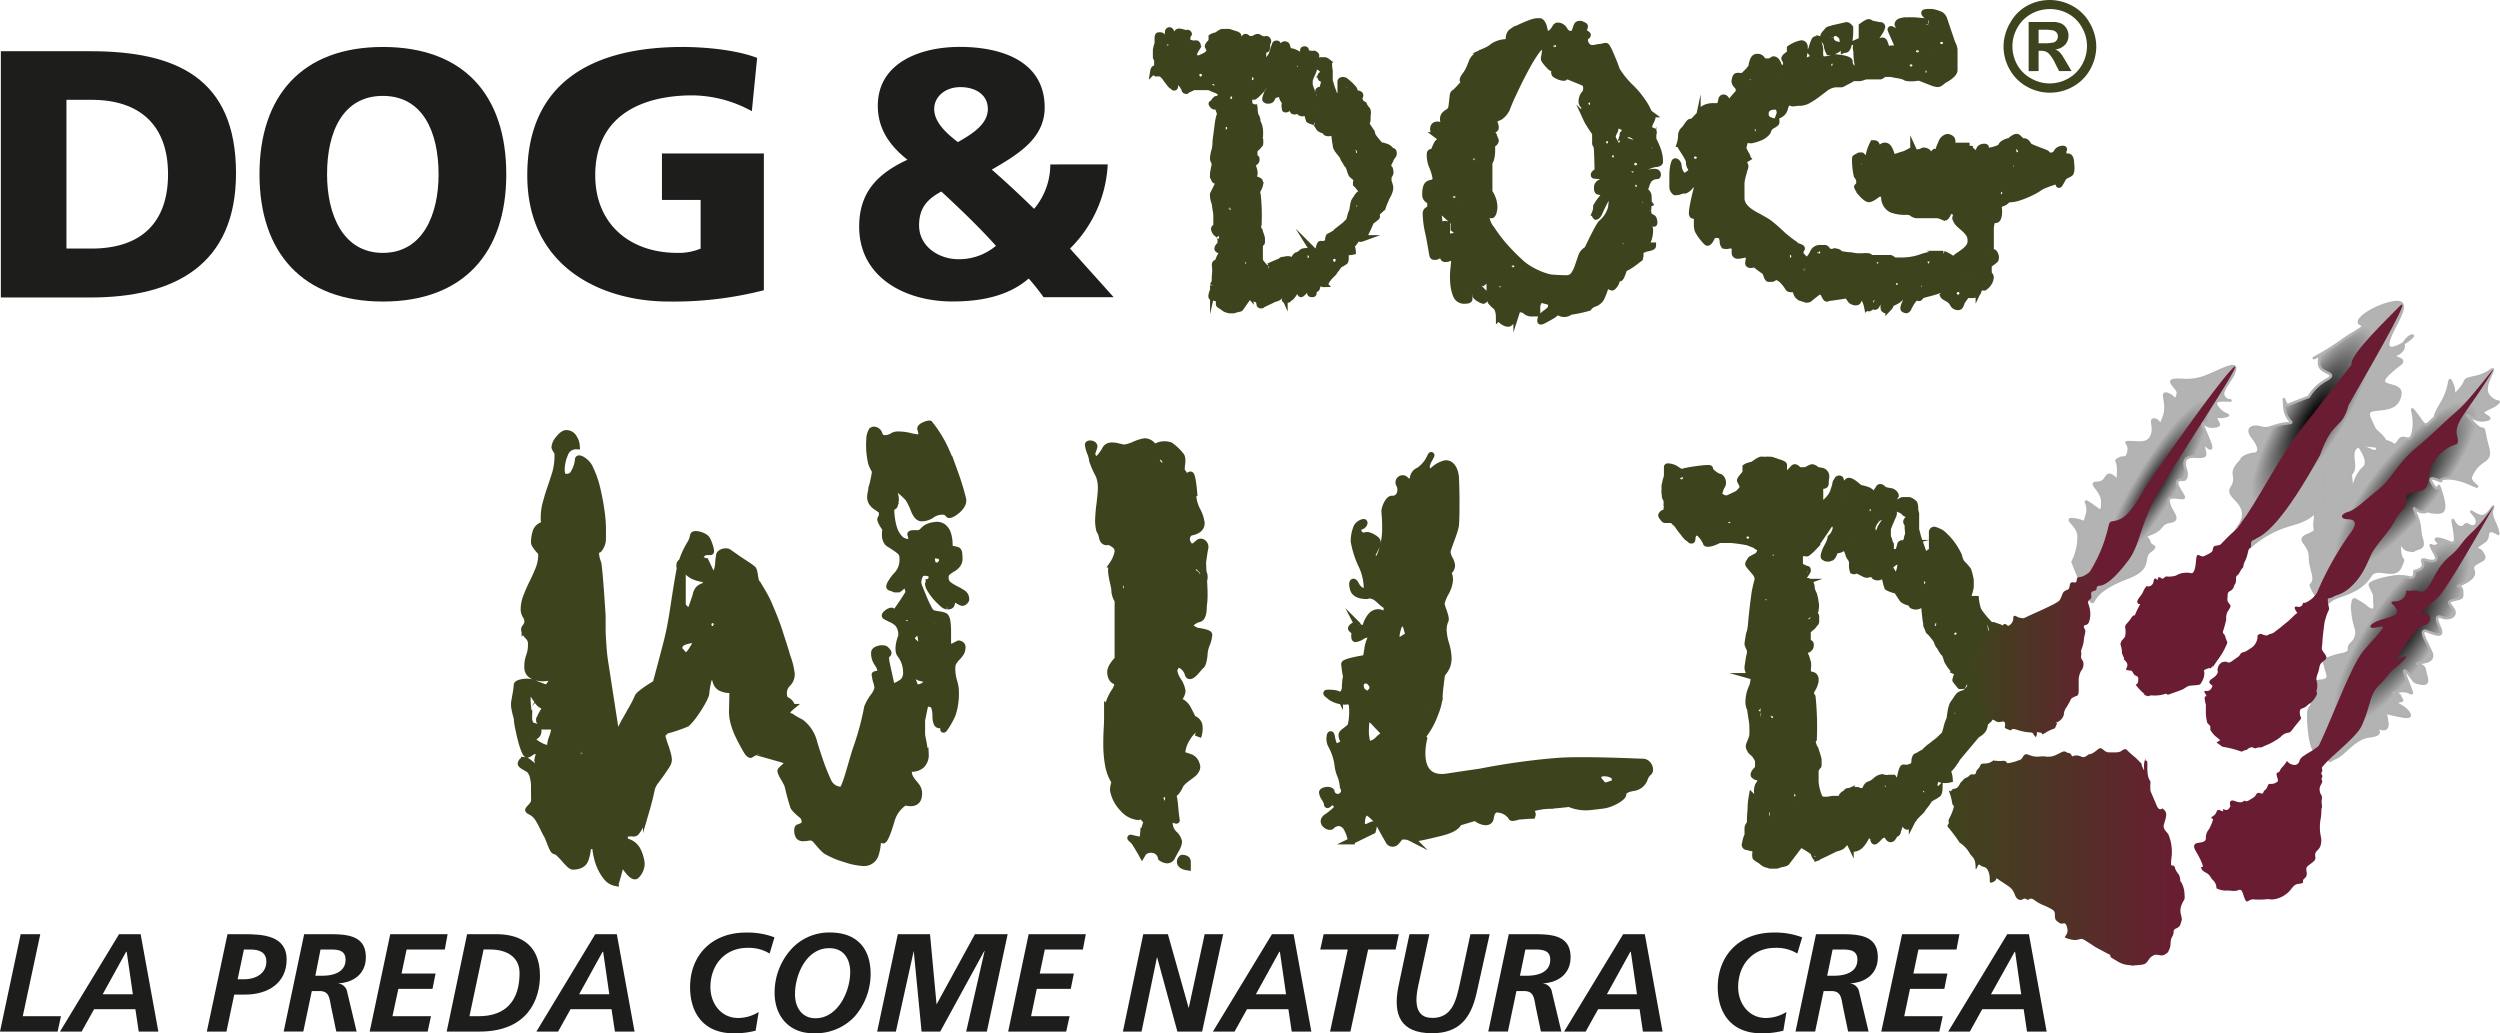 <svg xmlns="http://www.w3.org/2000/svg" xmlns:xlink="http://www.w3.org/1999/xlink" viewBox="0 0 382.2 157.96"><defs><style>.cls-1{fill:#1d1d1b;}.cls-10,.cls-2{fill:#3d441d;}.cls-2{stroke:#3d441d;stroke-miterlimit:10;}.cls-3,.cls-5,.cls-6,.cls-7{stroke:#b2b2b2;stroke-linecap:round;stroke-linejoin:round;stroke-width:0.4px;}.cls-3{fill:url(#radial-gradient);}.cls-4{fill:#691c32;}.cls-5{fill:url(#radial-gradient-2);}.cls-6{fill:url(#radial-gradient-3);}.cls-7{fill:url(#radial-gradient-4);}.cls-8{fill:url(#linear-gradient);}.cls-9{fill:url(#linear-gradient-2);}</style><radialGradient id="radial-gradient" cx="-61.16" cy="-203.76" r="18.86" gradientTransform="matrix(0.51, -0.74, 0.22, 0.16, 443.23, 84.08)" gradientUnits="userSpaceOnUse"><stop offset="0"/><stop offset="0.14" stop-color="#121212"/><stop offset="0.41" stop-color="#404040"/><stop offset="0.79" stop-color="#898989"/><stop offset="1" stop-color="#b3b3b3"/></radialGradient><radialGradient id="radial-gradient-2" cx="161.63" cy="-190.33" r="11.56" gradientTransform="matrix(0.72, -1.19, 0.37, 0.17, 307.64, 288.42)" xlink:href="#radial-gradient"/><radialGradient id="radial-gradient-3" cx="113.9" cy="-98.53" r="9.75" gradientTransform="matrix(0.81, -1.34, 0.29, 0.14, 265.88, 240.57)" gradientUnits="userSpaceOnUse"><stop offset="0"/><stop offset="0.3" stop-color="#393939"/><stop offset="0.78" stop-color="#909090"/><stop offset="1" stop-color="#b3b3b3"/></radialGradient><radialGradient id="radial-gradient-4" cx="24.22" cy="-137.7" r="14.51" gradientTransform="matrix(0.71, -0.86, 0.25, 0.22, 385.02, 125.36)" xlink:href="#radial-gradient"/><linearGradient id="linear-gradient" x1="-116.48" y1="-77.68" x2="-80.26" y2="-77.68" gradientTransform="translate(414.27 208.71)" gradientUnits="userSpaceOnUse"><stop offset="0" stop-color="#3e441d"/><stop offset="0.47" stop-color="#503326"/><stop offset="1" stop-color="#6a1c32"/></linearGradient><linearGradient id="linear-gradient-2" x1="-113.15" y1="-108.88" x2="-92.09" y2="-108.88" xlink:href="#linear-gradient"/></defs><g id="Livello_2" data-name="Livello 2"><g id="Livello_1-2" data-name="Livello 1"><path class="cls-1" d="M3.16,142.82h3L3.48,155.36H9.32l-.51,2.35H0Z"/><path class="cls-1" d="M18.2,142.82h3.3l2.71,14.89h-3l-.51-3.42H14.38l-1.9,3.42H9.17ZM15.7,152h4.61l-.94-6.49h-.09Z"/><path class="cls-1" d="M34.62,157.71h-3l3.16-14.89h2.52c2.75,0,6.52.15,6.52,3.86s-3,5.37-6.29,5.37H35.81Zm1.71-8h1.06c1.64,0,3.33-.85,3.33-2.71,0-1.51-1.22-1.84-2.5-1.84h-.93Z"/><path class="cls-1" d="M46.5,142.82H50c2.75,0,5.93,0,5.93,3.52,0,2.56-1.92,3.92-4.35,4v0a1.58,1.58,0,0,1,1.51,1.36l1.43,6H51.41l-.73-3.5c-.34-1.58-.26-2.69-1.88-2.69H47.67l-1.3,6.19h-3Zm1.71,6.35h1.08c1.6,0,3.54-.49,3.54-2.45,0-1.56-1.34-1.56-2.56-1.56H49Z"/><path class="cls-1" d="M59.66,142.82h8.77L68,145.16H62.16l-.77,3.67h5.2l-.47,2.35H60.9L60,155.36h5.89l-.51,2.35H56.52Z"/><path class="cls-1" d="M71.41,142.82h4.48c3.12,0,6.66,1.19,6.66,6.35,0,3.46-1.75,8.54-9.26,8.54h-5Zm.36,12.54h1.39c4.31,0,6.27-2.52,6.27-6.61,0-2.33-1.81-3.59-4.5-3.59h-1Z"/><path class="cls-1" d="M91,142.82h3.3l2.71,14.89h-3l-.52-3.42H87.22l-1.9,3.42H82ZM88.54,152h4.61l-.94-6.49h-.09Z"/><path class="cls-1" d="M117.66,145.78a6.08,6.08,0,0,0-3.42-.87c-3.3,0-5.63,2.49-5.63,6,0,2.5,1.62,4.72,4.25,4.72a6,6,0,0,0,3.13-.92l-.47,2.86a12.74,12.74,0,0,1-3.37.4c-4.5,0-6.65-3-6.65-7.06,0-4.8,3.26-8.34,8.53-8.34a11.71,11.71,0,0,1,4.37.73Z"/><path class="cls-1" d="M133.1,148.88a9.93,9.93,0,0,1-2.5,6.59,8.2,8.2,0,0,1-6.31,2.49c-3.67,0-5.87-2.64-5.87-6.18a9.9,9.9,0,0,1,2.35-6.44,7.81,7.81,0,0,1,6.12-2.78C130.92,142.56,133.1,144.91,133.1,148.88ZM121.54,152c0,1.94,1,3.67,3.13,3.67,3.42,0,5.31-4.1,5.31-7.06,0-2-1-3.65-3.17-3.65C123.33,144.91,121.54,148.94,121.54,152Z"/><path class="cls-1" d="M137.26,142.82h4.92l1,10.73h0l5.87-10.73h5l-3.18,14.89h-3.16l2.82-12.33h-.05l-6.74,12.33h-2.85l-1.2-12.33h0l-2.73,12.33H134.1Z"/><path class="cls-1" d="M157.26,142.82H166l-.45,2.34h-5.82l-.77,3.67h5.21l-.47,2.35H158.5l-.87,4.18h5.89l-.52,2.35h-8.87Z"/><path class="cls-1" d="M174.78,142.82h3.77l3.18,11.3h0l2.44-11.3H187l-3.22,14.89H180l-3.11-11.41h0l-2.37,11.41h-2.85Z"/><path class="cls-1" d="M194.46,142.82h3.31l2.71,14.89h-3l-.51-3.42h-6.33l-1.9,3.42h-3.31ZM192,152h4.61l-.94-6.49h-.09Z"/><path class="cls-1" d="M202.36,142.82h11.49l-.49,2.34h-4.2l-2.71,12.55h-3.11l2.71-12.55h-4.21Z"/><path class="cls-1" d="M218.52,142.82,217,149.88c-.49,2.09-1.28,5.74,2,5.74,3.07,0,3.64-2.8,4.18-5.25l1.62-7.55h2.94l-2,9c-.86,3.82-2.65,6.14-6.79,6.14-4.86,0-6-2.81-5.18-7.06l1.71-8.08Z"/><path class="cls-1" d="M230.66,142.82h3.52c2.75,0,5.93,0,5.93,3.52,0,2.56-1.92,3.92-4.35,4v0a1.58,1.58,0,0,1,1.51,1.36l1.43,6h-3.13l-.73-3.5c-.34-1.58-.26-2.69-1.88-2.69h-1.13l-1.3,6.19h-3Zm1.71,6.35h1.08c1.6,0,3.55-.49,3.55-2.45,0-1.56-1.35-1.56-2.56-1.56H233.2Z"/><path class="cls-1" d="M248.15,142.82h3.31l2.71,14.89h-3l-.51-3.42h-6.34l-1.9,3.42h-3.3ZM245.66,152h4.6l-.94-6.49h-.08Z"/><path class="cls-1" d="M274.77,145.78a6,6,0,0,0-3.41-.87c-3.31,0-5.63,2.49-5.63,6,0,2.5,1.62,4.72,4.24,4.72a6,6,0,0,0,3.14-.92l-.47,2.86a12.74,12.74,0,0,1-3.37.4c-4.5,0-6.66-3-6.66-7.06,0-4.8,3.27-8.34,8.53-8.34a11.72,11.72,0,0,1,4.38.73Z"/><path class="cls-1" d="M277.63,142.82h3.52c2.75,0,5.93,0,5.93,3.52,0,2.56-1.92,3.92-4.35,4v0a1.58,1.58,0,0,1,1.51,1.36l1.43,6h-3.13l-.73-3.5c-.34-1.58-.26-2.69-1.88-2.69H278.8l-1.3,6.19h-3Zm1.71,6.35h1.08c1.6,0,3.54-.49,3.54-2.45,0-1.56-1.34-1.56-2.56-1.56h-1.23Z"/><path class="cls-1" d="M290.79,142.82h8.77l-.45,2.34h-5.82l-.77,3.67h5.2l-.47,2.35H292l-.88,4.18H297l-.51,2.35h-8.88Z"/><path class="cls-1" d="M306.87,142.82h3.31l2.71,14.89h-3l-.51-3.42h-6.34l-1.89,3.42h-3.31ZM304.38,152H309l-.93-6.49H308Z"/><path class="cls-2" d="M89.85,129.31a6.22,6.22,0,0,1-.37,2.08c-.25.7-.89,1.06-1.94,1.06l-.18-.09q-.09,0-.42-.33c-.21-.21-.43-.44-.64-.69s-.43-.48-.65-.69l-.42-.42a2,2,0,0,1-.5-.18c-.28-.13-.82-1.88-1.07-2.31s-.47-.88-.69-1.34a12.57,12.57,0,0,0-.74-1.34,2.84,2.84,0,0,0-1.15-1,1.13,1.13,0,0,1-.28-.19c-.12-.12.85-.83.88-1.38s0-1.08,0-1.57c0-.25,0-.57,0-1a7.08,7.08,0,0,0-.18-1.15,2.58,2.58,0,0,0-.47-1c-.21-.28-1.47-.76-1.38-1.06s.26-.46.51-.46a1.22,1.22,0,0,1,.69.32c.28.21.55.44.83.69a7.45,7.45,0,0,1,.69.69l.37.42v-1l-.32-.6a1.55,1.55,0,0,1-.23-.5,3,3,0,0,1,.18-.74,2.14,2.14,0,0,1,.37-.74,1.51,1.51,0,0,1-.28,0,1.31,1.31,0,0,0-.27,0,.45.45,0,0,0-.19,0,.41.41,0,0,1-.18,0h-.18a1.43,1.43,0,0,0-.51.28,1.73,1.73,0,0,1-.51.27c-.13,0-.28-.23-.46-.69a11.13,11.13,0,0,1-.51-1.62c-.16-.61-.29-1.23-.42-1.84a8,8,0,0,1-.18-1.39c-.13-.43-.22-.78-.28-1.06s-.11-.54-.14-.78a4.65,4.65,0,0,1,0-.47,5.62,5.62,0,0,1,.09-.59c.06-.34.12-.7.19-1.07s.1-.74.13-1.11,1.59-.61,2.27-.36,1.32.49,1.93.73h.56l.55-.87a9.12,9.12,0,0,0,.46-.79c-.37.06-.8.13-1.29.19a4.2,4.2,0,0,1-1.38-.05,2.23,2.23,0,0,1-1.07-.51,1.41,1.41,0,0,1-.41-1.11,4.48,4.48,0,0,1,.28-1.7,4.72,4.72,0,0,0,.27-1.71,1.55,1.55,0,0,0-.41-1.2c-.28-.25-.83-.94-.56-1.34a2.09,2.09,0,0,0,.42-.78V95a1.53,1.53,0,0,0-.28-.88,1.73,1.73,0,0,1-.28-1,5.42,5.42,0,0,1,.42-2c.28-.71.58-1.4.92-2.08s.65-1.37.93-2.08a5.77,5.77,0,0,0,.41-2.07q0-.47-.18-.6c-.13-.1-.92-1-.92-1.34a5.24,5.24,0,0,1,.27-1.71,1.54,1.54,0,0,1,1.29-1,8.31,8.31,0,0,1,.14-3c.22-.86.46-1.7.74-2.5s.54-1.6.79-2.4a9.62,9.62,0,0,0,.36-2.76v-.19a1.14,1.14,0,0,0-.23-.55,1.59,1.59,0,0,1-.23-.46,2.3,2.3,0,0,1,.65-1.34c.43-.53.8-.79,1.11-.79a1.29,1.29,0,0,1,1.15.69,2.5,2.5,0,0,1,.42,1.25,1.8,1.8,0,0,0-1.8,1.25,6.2,6.2,0,0,0-.51,2.35,2.67,2.67,0,0,0,.14.83c.09.31.41.4,1,.28a1.09,1.09,0,0,0,.73-.56,4.94,4.94,0,0,0,.47-1,5.48,5.48,0,0,0,.23-1.11c0-.37,1.21.22,1.71,1.2a15.26,15.26,0,0,1,1.15,3.19c.27,1.14.49,2.26.64,3.37a19.9,19.9,0,0,1,.24,2.76c0,.25,0,.76,0,1.53a2.57,2.57,0,0,1-.6,1.71.91.91,0,0,0-.46.37v.09a4.27,4.27,0,0,0,.32,1.57c.22.55.69,8.12.69,8.12,0,.49,0,1.19,0,2.08s.08,1.78.14,2.68.15,1.72.28,2.49l1.66,10.75h.46a14.42,14.42,0,0,1,1-2.07c.33-.59.68-1.17,1-1.76a15.92,15.92,0,0,0,.88-1.75c.24-.59,2.77-2.08,2.77-2.08s1.46-5.42,1.8-6.83.63-3,.88-4.66.52-3.42.83-5.17a12.78,12.78,0,0,1,1.66-4.57,3.62,3.62,0,0,0,.55-1.39c.06-.43,1.74,0,2.08.6s.71,1.9.55,1.9H108a1.16,1.16,0,0,0-.7.37,5.2,5.2,0,0,0-1,1.66l.1.27a.31.31,0,0,1,.27.14c.07.09.13.14.19.14a1.29,1.29,0,0,0,.28-.6q.09-.42.27-.51l.19-.09.18.09h.09l1,2.13a1.15,1.15,0,0,0,.74-.7,4.26,4.26,0,0,0,.23-1.15c0-.43.08-.85.14-1.25s1-.72,1.43-.41l1.43,1,1.38.92a6.31,6.31,0,0,1,.83.6c.13.06.24.39.33,1a5.19,5.19,0,0,0,.23,1.06,3.1,3.1,0,0,0,.41.69l.6.88a16.1,16.1,0,0,1,1.11,2.26c.49,1.14,1,2.39,1.43,3.74s.86,2.63,1.2,3.83A11,11,0,0,1,121,103a2,2,0,0,1-.6,1.52,2,2,0,0,0-.6,1.44c0,.61.15,1,.46,1.1s1,.79.65,1.06a3.18,3.18,0,0,0-.56.6v.37c.13.31.31.46.56.46a11.58,11.58,0,0,0,1.52.88,5.42,5.42,0,0,1,1.94,2.82c.28,1,.61,2,1,3.14s.8,2.12,1.2,3a2.24,2.24,0,0,0,2.12,1.39c.58-.19,1.58-4.56,2.26-6.47a42.1,42.1,0,0,0,1.66-6.18,7.23,7.23,0,0,1,.88-1.57,3.68,3.68,0,0,0,.69-1.29v-.19a4.28,4.28,0,0,0-.18-.83,3.73,3.73,0,0,1-.19-.83.21.21,0,0,0,0-.14.14.14,0,0,1-.05-.13c-.06-.06.92-.19.92-.19a2.51,2.51,0,0,0-.51-1.52,2.71,2.71,0,0,1-.5-1.62c0-.59,1.09-.76,1.55-.63a.48.48,0,0,1,.16.08c.27.25.41.43.41.55s-.06.16-.19.28a.54.54,0,0,0-.18.27v.19a5.37,5.37,0,0,0,.14,1c.09.43.18.86.28,1.29s.18.84.27,1.24a4.22,4.22,0,0,1,.14,1,4.85,4.85,0,0,0,1.85-.92,2,2,0,0,0,.46-1.48,4.38,4.38,0,0,0-.92-2.63c-.62-.83.18-2.81.18-2.81a2.69,2.69,0,0,0-.46-1.8,2.83,2.83,0,0,0-1-.74,10.57,10.57,0,0,1-1-.51c-.31-.18.77-.94,1-.78a1.59,1.59,0,0,0,.47.23c.06,0,.2-.16.41-.46s.45-.65.69-1,.59-.89,1-1.57a2.78,2.78,0,0,0-.19-.83,2.09,2.09,0,0,0-.36-.74,2.81,2.81,0,0,1-.47.56,2.69,2.69,0,0,1-.55.46h-.55a6.85,6.85,0,0,0-.74-.28c-.37-.12.63-1.48,1.15-2a3.39,3.39,0,0,0,.79-2.4,1.36,1.36,0,0,0-.37-1.06,6.57,6.57,0,0,0-.79-.6c-.27-.19-.57-.37-.87-.56a1.12,1.12,0,0,1-.56-.83c-.06,0-.09-.24-.09-.74a3.18,3.18,0,0,1,.09-.74c-.12-.12-.94-1.32-.78-1.56a1.32,1.32,0,0,0,.23-.56v-.09c0-.06,0-.09,0-.09s.05,0,.05-.1a.64.64,0,0,0-.28-.5,5.91,5.91,0,0,0-.64-.46,2.47,2.47,0,0,1-.65-.6,1.55,1.55,0,0,1-.28-.93,3.52,3.52,0,0,1,.1-.74,3.87,3.87,0,0,0,.09-.64,8.28,8.28,0,0,0,.32-1.25,9.4,9.4,0,0,0,.23-1.34,5.24,5.24,0,0,1-.6-1.24,12.24,12.24,0,0,1-.27-3.65,2.56,2.56,0,0,1,.32-1.2.15.15,0,0,0,.14-.09.14.14,0,0,1,.13-.09.86.86,0,0,1,.88.64.83.83,0,0,0,.79.65,2.1,2.1,0,0,0,1.15-.28,1.61,1.61,0,0,1,.88-.28,7.65,7.65,0,0,1,1.89.23,6.73,6.73,0,0,0,1.8.23v-.46a3.47,3.47,0,0,0-.18-.87c-.13-.4,1.13-.85,1.38-.79a18.64,18.64,0,0,1,2.4,3.88c.56,1.23,1.06,2.49,1.52,3.78a37.73,37.73,0,0,1,1.16,3.83c.31,1.27-2,2.67-2.17,2.36a1.11,1.11,0,0,0-1-.46,2.78,2.78,0,0,0-1.57.5,2.7,2.7,0,0,1-1.57.51c-.43,0-.82-.41-1.15-1.24a10.75,10.75,0,0,0-.88-1.8l-.37-.37a7.94,7.94,0,0,0-.65-.6q-.36-.33-.69-.6l-.41-.37h-.19l-.09.09a2.24,2.24,0,0,0,.23,1,2.53,2.53,0,0,1,.23,1.11.32.32,0,0,1-.05.19.66.66,0,0,0,0,.28.69.69,0,0,0-.09.27c0,.13-.1.23-.28.33s-.28.16-.28.23c0,.37,0,.84.09,1.43a8.88,8.88,0,0,0,.37,1.7,4,4,0,0,0,.84,1.44,1.79,1.79,0,0,0,1.38.6c.31,0,.46-.19.46-.56a2,2,0,0,0-.14-.6c-.09-.27.91-.15,1.16-.18a1.05,1.05,0,0,0,.6-.28c.15-.15.33-.32.55-.51a3.27,3.27,0,0,1,1.43-.46,1.6,1.6,0,0,1,1.29.32,2.21,2.21,0,0,1,.65,1,5.79,5.79,0,0,1,.23,1.29c0,.46.05.82.05,1.07a2.39,2.39,0,0,1,1.24.18c.16.12.23.52.23,1.2a1.44,1.44,0,0,1-.32,1,2.51,2.51,0,0,1-.74.6,6,6,0,0,0-.74.51,1,1,0,0,0-.32.83,1.27,1.27,0,0,0,.51,1.11,7.72,7.72,0,0,0,1.06.65,10,10,0,0,1,1.06.6,1.06,1.06,0,0,1,.51,1c0,.07-.06.16-.19.28a.5.5,0,0,1-.37.19,2,2,0,0,1-.5-.23,1.82,1.82,0,0,0-.51-.24h-.55a2.13,2.13,0,0,1-.1.74c-.06.19-.27.28-.64.28a1.32,1.32,0,0,1-.74-.41,10.81,10.81,0,0,1-1-1,7.63,7.63,0,0,1-.83-1.15,1.86,1.86,0,0,1-.32-.83l.09-.19a.08.08,0,0,0,.09-.09.26.26,0,0,1,.09-.18l.28-.28v-.19c0-.37-.11-.6-.32-.69a2.07,2.07,0,0,0-.79-.14.79.79,0,0,0-.78.51,2.44,2.44,0,0,0-.23,1.06,3.43,3.43,0,0,0,.27.88l.6,1.47a15.66,15.66,0,0,0,.7,1.48,2.18,2.18,0,0,0,.55.79,5.19,5.19,0,0,0,1.06.23c.59.09.91.2,1,.32a1.58,1.58,0,0,1,.28.83,10.43,10.43,0,0,1,.09,1.43v2.36h.74l.92-.47a.63.63,0,0,1,.37.14.41.41,0,0,1,.18.33,1.72,1.72,0,0,1-.22.92,3.68,3.68,0,0,1-.56.69,4,4,0,0,0-.55.7,1.63,1.63,0,0,0-.23.92,6.65,6.65,0,0,0,.27,2,5.66,5.66,0,0,1,.28,1.85,9.81,9.81,0,0,1-.46,3.13c-.31.93-1.51,2.76-1.39,2.36s.22-.66.28-.79q-1.11.38-1.29-.09a3,3,0,0,1-.19-1.15,4.54,4.54,0,0,0-.18-1.3c-.12-.39-.49-.6-1.11-.6h-.27c-.07.13-.56,2.59-.56,2.59v2.12a3.19,3.19,0,0,0,.09.6c.06.28.13.6.19,1s.12.71.18,1,.1.49.1.55a2.11,2.11,0,0,1-.65,1.62,2.24,2.24,0,0,1-1.94.41v.46a2,2,0,0,0,.23,1,4.67,4.67,0,0,0,.55.79,4.65,4.65,0,0,1,.56.74,1.72,1.72,0,0,1,.23.92c0,1.23-.71,1.66-2.12,1.29a4.82,4.82,0,0,0-2.08,2.82c-.34,1.2-1,3.11-1.29,3a2,2,0,0,1-.79-.6,8,8,0,0,1-.32,2.68A1.82,1.82,0,0,1,132,131.9a10.26,10.26,0,0,1-2.73-.56,12.7,12.7,0,0,1-2.72-1.11,1.14,1.14,0,0,1-.42-.27,7.91,7.91,0,0,1-.64-.65l-.6-.69-.37-.42a1.3,1.3,0,0,0-.92-.18,4.46,4.46,0,0,1-.84.09.81.81,0,0,1-.6-.23,1.64,1.64,0,0,1-.23-1.06c0-.19.06-.29.19-.32a3.44,3.44,0,0,0,.37-.14l.37-.19c.12-.06.18-.21.18-.46a1.27,1.27,0,0,0-.41-1.06c-.28-.22-1.22-1-1.34-1.39s-.25-.81-.37-1.24-.23-.85-.32-1.25-.17-.69-.24-.88c-.18-.36-.35-.67-.5-.92a4.3,4.3,0,0,1-.37-.69,1.27,1.27,0,0,1-.14-.42c0-.06.15-.23.46-.5l.55-.51.1-.19c0-.18-.17-.33-.51-.46s-.74-.24-1.2-.37a11.3,11.3,0,0,1-1.39-.46,8.33,8.33,0,0,1-1.15-.55l-.18-.1-.28.1a.45.45,0,0,0-.23.09l-.33.19a3.55,3.55,0,0,1-.46.27q-.09,0-.27-.18a1.44,1.44,0,0,1-.28-.37A27.49,27.49,0,0,1,112.7,112a10.84,10.84,0,0,1-.6-1.84,6.58,6.58,0,0,1-.14-1.8c0-.65.05-1.62.05-2.91a3.63,3.63,0,0,1-1.85-.32,1.62,1.62,0,0,1-.6-.65,2.59,2.59,0,0,1-.19-.64q0-.33-.6-.33h-.36a12.3,12.3,0,0,0-.47,2.5c-.06.79-2.32,4.32-3.09,4.66a23.82,23.82,0,0,1-3.18,1.06.39.39,0,0,1-.23.32c-.16.09-.23.17-.23.23a3.3,3.3,0,0,0,.13.7c.1.33.22.72.37,1.15a10.67,10.67,0,0,1,.37,1.2,4,4,0,0,1,.14.83,1.76,1.76,0,0,1-.32.88c-.22.34-.46.7-.74,1.1s-.57.8-.88,1.2a4,4,0,0,0-.64,1.16q-.11.55-.33,1.47c-.15.62-.32,1.25-.51,1.9a13,13,0,0,1-.69,1.89,6.42,6.42,0,0,1-.87,1.48.53.53,0,0,1-.47.14,2.5,2.5,0,0,0-.55,0,1.4,1.4,0,0,0-.51.09c-.15.06-.23.25-.23.55s.11.59.32.65a3.44,3.44,0,0,1,.74.32,2.71,2.71,0,0,1,.83.83,5.88,5.88,0,0,1,.69,2.18V132a2.63,2.63,0,0,1-.78,1.84c-.52.56-1.8-1.47-1.8-1.47h-.64s-.68,2.64-.74,2.58a2.34,2.34,0,0,1-1.39-.88,6.7,6.7,0,0,1-.92-1.52,7.93,7.93,0,0,1-.55-1.71,7.06,7.06,0,0,1-.19-1.52Zm-8.77-16.62a3.66,3.66,0,0,0,1.38,1.25,3.53,3.53,0,0,0,1.67.51,4.32,4.32,0,0,1,.32-1.76,4.41,4.41,0,0,0,.32-1.75c-.49-.12-.87-.23-1.15-.32a7.51,7.51,0,0,0-.79-.23c-.24-.06-.37-.13-.37-.19a2.25,2.25,0,0,1,.28-.83,8.3,8.3,0,0,1,.6-1c.22-.3.51-.7.88-1.19h-.46V108a1.66,1.66,0,0,1-1.48-.7q-.47-.69-1.2-1.71h-.46v1.11a13.48,13.48,0,0,0,.09,1.53c.06.52.11,1,.14,1.47a2.09,2.09,0,0,0,.23,1c.06.13.24.23.56.33a.9.9,0,0,1,.55.32v.19a.26.26,0,0,0,.09.18C82.28,112.35,81.88,112.69,81.08,112.69Zm1.11-20c-.31,0-.46.17-.46.51s.15.51.46.51.46-.17.46-.51S82.5,92.66,82.19,92.66Zm1-3.6c-.24,0-.37.17-.37.51s.13.51.37.51.46-.17.46-.51S83.51,89.06,83.2,89.06Zm0,9.79c-.24,0-.37.17-.37.5s.13.51.37.51.46-.17.46-.51S83.51,98.85,83.2,98.85ZM87.82,106v-.38h-.46Zm1.11,8.86c-.19-.06-.28,0-.28.23s.09.32.28.32a.52.52,0,0,0,.18-.37A.16.16,0,0,0,88.93,114.82ZM90.5,101H91v-.56H90.5ZM92,115.83c-.3,0-.46.17-.46.51s.16.51.46.51.47-.17.47-.51S92.28,115.83,92,115.83Zm9.24-11.17a.91.91,0,0,0,1-.65h-1Zm1.57-2.21h2.58a.54.54,0,0,0-.65-.51c-.37,0-.67,0-.92,0h-1Zm1-3.14c.12.12.31.32.55.6s.4.45.46.5a3.88,3.88,0,0,0,1.11-1.29,3.12,3.12,0,0,0,.56-1.38,7.21,7.21,0,0,0-1.62.27c-.71.19-1.06.56-1.06,1.11Zm.55-13.39c-.3,0-.46.19-.46.56s.16.55.46.55.37-.18.37-.55S104.59,85.92,104.34,85.92Zm1,7.76a7,7,0,0,0,.55-1.25c.19-.52.34-1,.46-1.34a2.05,2.05,0,0,1,.47-1.06,2,2,0,0,1,.5-.32,3.43,3.43,0,0,1,.42-.14q.18,0,.18-.51v-.55a4.87,4.87,0,0,1-1.75-.37A2.84,2.84,0,0,1,104.8,87l-.46.46v5.17Zm2.58-1a.88.88,0,0,0,.65.56,4.78,4.78,0,0,0,.92.09v-.65Zm0,5.72a1.18,1.18,0,0,0,1,.56v-.56Zm1-3.13c-.12-.07-.19,0-.19.23s.07.29.19.23.28-.08.28-.23S109.14,95.25,109,95.25Zm2.12,3.6h.46v-.47h-.46Zm.46,5.16.47-.55h-.47Zm11.36,9.7c-.31,0-.46.19-.46.55s.15.56.46.56.46-.19.46-.56S123.21,113.71,122.9,113.71Zm7.2,15.6v-.55h-.46Zm7.2-60.47.65-.36c-.19-.31-.37-.48-.56-.51a4,4,0,0,0-.64,0h-.56ZM138,72h.37v-.55H138Zm.92,22.81c0-.25-.09-.38-.28-.38s-.27.13-.27.38a.52.52,0,0,0,.36.18C138.81,95,138.87,94.91,138.87,94.79Zm.46-25.3.56-.65-.56-.36-.46.36Zm-.46,43.76h.46l-.46-.56Zm1.48-26.77a1.66,1.66,0,0,0-.79.37.93.93,0,0,0-.32.73,1.87,1.87,0,0,0,.83-.18.66.66,0,0,0,.37-.65Zm-1,11.35c.12.13.38.37.79.74s.66.61.78.74v-.46a9.71,9.71,0,0,0-.18-1.39,3.14,3.14,0,0,0-.37-1.2c-.07.06-.22.22-.46.46l-.56.56v.55Zm0,5.63a3.06,3.06,0,0,0,.23.79l.33.87h.27a2,2,0,0,0,1-.32A2.26,2.26,0,0,0,142,104a10.29,10.29,0,0,0-1.16-.36,1.51,1.51,0,0,1-1-.65.8.8,0,0,0-.33.14A.39.39,0,0,0,139.33,103.46Zm3-18.64a7.32,7.32,0,0,0,.09,1.06c.06.4.34.6.83.6h.19l.55-.56v-.18c0-.5-.2-.77-.6-.83A7.32,7.32,0,0,0,142.38,84.82Zm.55,10c-.25,0-.37.15-.37.46s.12.46.37.46a.46.46,0,0,0,0-.92ZM144,99.86c-.31,0-.46.19-.46.55s.15.56.46.56.37-.18.37-.56S144.29,99.86,144,99.86Z"/><path class="cls-2" d="M184,92.51c0,.56,0,1.89-.66,2.09a2.54,2.54,0,0,0-1.26.71c-.15.36-.11.61.13.75s.47.27.71.39c0,0,1.91.24,1.91.59a4.81,4.81,0,0,1-.35,1.44,4.55,4.55,0,0,0-.36,1.43c0,.44-.2,1.69-.48,1.85s-1.65,2.24-2,1.34a2.2,2.2,0,0,0-1.49-1.58,1.35,1.35,0,0,0-.66,1.07,3.84,3.84,0,0,0,.63,1.5,3.78,3.78,0,0,1,.62,1.55,1.84,1.84,0,0,1-.89,1.43,2.39,2.39,0,0,1,1.73,1.26c.36.67.62,1.19.77,1.55a1.32,1.32,0,0,1,1,1.16,3.56,3.56,0,0,1-.21,1.58,2.73,2.73,0,0,0,.18-.77.7.7,0,0,0-.42-.6,5.72,5.72,0,0,0-1.55,1.82,4.64,4.64,0,0,0-.66,2.3q1,.3,1.44.48a1.57,1.57,0,0,1,.77,1c.2.36.1.78-.3,1.25s-1.85,1.24-2.2,2-.72,1.23-1.08,1.31a10.59,10.59,0,0,1,.3,1.91c.08.87.16,1.57.24,2.09,0,.08-.86-.3-.9-.3a.24.24,0,0,0-.24.12,1.17,1.17,0,0,0,.06.6,2.44,2.44,0,0,0,.72,1.67,2.11,2.11,0,0,1,.71,1.19,2.56,2.56,0,0,1-.38,1.08c-.26.47-.48.88-.66,1.22a.82.82,0,0,1-.75.5,1.82,1.82,0,0,1-.89-.35,1.53,1.53,0,0,0-1.67-1.26,1.49,1.49,0,0,0-1.08.48l-.18.3c-.31-.56-.65-1.13-1-1.7s-1-.94-.66-.84.76.19,1.2.27.61-.26.65-.78a8.91,8.91,0,0,1,.6-2.08,1.65,1.65,0,0,1-.54-.48.62.62,0,0,0-.83-.18,3.51,3.51,0,0,1-2.36-1.28,5.33,5.33,0,0,1-1.46-2.78,3.63,3.63,0,0,1,.24-1.25,7.26,7.26,0,0,1-1-2.6,17.94,17.94,0,0,1-.27-3.25c0-.48,0-1.22.06-2.21s.06-1.71.06-2.15v-1a7.78,7.78,0,0,1,1.14-2.69,2.64,2.64,0,0,0,.47-1.44c-.71-.07-1.09-.55-1.13-1.43s1.13-2,1.13-2V91.79a3,3,0,0,1-.5-1.7c-.1-.9-.84-2.88-.3-3.82a5.2,5.2,0,0,0,.8-1.88,1.27,1.27,0,0,0-.38-1,3.62,3.62,0,0,0-1-.6c-.52.17-.83,0-1-.59a2.89,2.89,0,0,0-.42-1.13,6.16,6.16,0,0,1-.18-1.5,24.32,24.32,0,0,1,.21-2.53c.14-1.18.21-2,.21-2.36a5.29,5.29,0,0,0-.33-2,15.49,15.49,0,0,1-1-2.24,4.3,4.3,0,0,0-.33-1.25,4.81,4.81,0,0,1-.32-1.2c0-.28,1.09-.19.89.39s-.3.89-.3.93a1,1,0,0,0,.78,1,5.84,5.84,0,0,0,1.28-1.67c.62-1,2.22-.18,2.9-.18a5.77,5.77,0,0,0,1.55-.48,6.19,6.19,0,0,1,1.55-.48,1.61,1.61,0,0,1,1.43,1,2.55,2.55,0,0,1,1.56-.54,2.91,2.91,0,0,1,.92.15,7.72,7.72,0,0,1,1.64,1.58c.32.44.06,1.52.06,2a.92.92,0,0,0,.3.66q.18.48.42.48a2.38,2.38,0,0,0,.63-.24c.33-.16.56,2.75.56,2.75a1.59,1.59,0,0,0-.12.71,5.57,5.57,0,0,0,.63,2,5.71,5.71,0,0,1,.63,1.91c0,.76-.56,1.24-1.68,1.43a1.19,1.19,0,0,0-.53,1.37c.2.56.46.84.77.84s.52-.21,1-.62,1.14.2,1,.8-.2,1.25-.32,2S184.35,90.88,184,92.51Zm-13.08,15.94v-1.08h-.3v1.08Zm1.38-18.09v-.9a1,1,0,0,0-1-.48,1.41,1.41,0,0,0,0,1.17Q171.58,90.72,172.3,90.36Zm2.74-8a4.65,4.65,0,0,0-.42-1.25v1.37Q174.74,82.66,175,82.36Zm3.17-11.1V70.6a1,1,0,0,0-.27-.51.85.85,0,0,0-.69-.33q-.42,0-.42.54A1.11,1.11,0,0,0,178.21,71.26Zm.29,52.23a.89.89,0,0,1,0-.66,3.37,3.37,0,0,0,.12-.78,1.11,1.11,0,0,0-.12-.59c-.75-.16-1.13,0-1.13.42a1.65,1.65,0,0,0,.42,1A2.12,2.12,0,0,0,178.5,123.49Zm1.14-31.22a1,1,0,0,1-.36-.78,11.28,11.28,0,0,1,.06-1.13h-.54c0,.59-.06,1-.06,1.31a.83.83,0,0,0,.6.9Zm1.91,40.29c-.76-.12-1.13-.4-1.13-.84a.77.77,0,0,1,.29-.53c.56,0,.84.19.84.59Zm2.51-43.87a1.71,1.71,0,0,0-.24-1.44,4.63,4.63,0,0,0-1.2-1l-.54,1.37a.76.76,0,0,1,1,.57c.18.5.41.77.69.8Z"/><path class="cls-2" d="M252.08,118.06a2.15,2.15,0,0,0-.69,1.06,2.09,2.09,0,0,1-1.56,1.29c-1.14.16-1.71.51-1.71,1.07,0,.4-1.67,1.46-3,1.63s-2.2.27-2.5.27a6.19,6.19,0,0,1-2.74-.53c-.15.05-1.12.15-2.89.3a10.31,10.31,0,0,0-3.34.61c.25.2.42.35.53.45a.47.47,0,0,1,.07.46c-.65,0-1.26.09-1.82.11s-1.32.42-1.37.12a2.62,2.62,0,0,0-1.82-1.14c-.76-.2-1.22.23-1.37,1.29s-1.67.53-2.28-.08l-2.59.77q-.37,1-2.88,1.59c-1.68.41-4,1-4.45.76a2.2,2.2,0,0,0-1.63-.15,6.47,6.47,0,0,1-.57.72.68.68,0,0,1-1.11,0q-.75-1.29-1.44-2.58a5.33,5.33,0,0,0-2-2c-.51.21-.76.89-.76,2a.64.64,0,0,0,.53.39,1.13,1.13,0,0,0,.54-.12c.15-.08.35-.16.61-.27.1,0,.15.07.15.19a3.38,3.38,0,0,1-.15.73l-3.27,1.59a5.49,5.49,0,0,0-.65-1.94,1.49,1.49,0,0,0-1.33-.87,1.88,1.88,0,0,0-1,.45c-.2.51-1.94-.42-.8-1.29a8.29,8.29,0,0,0,1.71-1.44c0-.35-.3-.71-.91-1.06,0,0-.68.83-.68.53a2.12,2.12,0,0,0-.38-.92,2,2,0,0,1-.38-.91c0-.25,1-.55,1.37-.15a1,1,0,1,0,1.82-.68,5.91,5.91,0,0,0-.42-1.79,5.88,5.88,0,0,1-.42-1.71,8.61,8.61,0,0,0-1-2.93c-.43-.78-.1-2.26.08-1.25s.42,1.52.72,1.52a2.29,2.29,0,0,0,1.29-.76,1.31,1.31,0,0,1-.45-1.06c0-.41,1.18-.89,1.4-1.45a9.8,9.8,0,0,0,.19-2.89c-.05-.65-.38-.91-1-.76a4.25,4.25,0,0,1-2.25-.64c-.73-.63-.9-.65-.34-.65,1,0,1.52.15,1.67.46a1.48,1.48,0,0,0,.84-1.37c0-.46.08-1.14.08-1.14a1.48,1.48,0,0,0,0-.91c-.07-.41-.13-.89-.19-1.45,0-.4,3.27-.91,3.27-.91a10.43,10.43,0,0,0,.27-1.44,5.37,5.37,0,0,1,.65-1.9,1,1,0,0,0-.69-.31,2.15,2.15,0,0,0-.91.35,2.29,2.29,0,0,1-.91.34c-.26,0-.08-1.07-.08-1.07a3.64,3.64,0,0,1-.53-.45c-.2-.2.78-.84,1-.53a.84.84,0,0,0,.68.45.63.63,0,0,0,.53-.38,3.9,3.9,0,0,1,.72-1.44,1.48,1.48,0,0,1,1.18-.61,2.07,2.07,0,0,1,1,.38c.2-.05.31-.27.31-.65a1.41,1.41,0,0,1,.07-.64,6.91,6.91,0,0,1-1.25-1c-.69-.63-1.31-.85-1.86-.64,0,0-1.7.1-2.06-.92s-.09-1.63.34-.8,1,1.16,1.72,1a8.56,8.56,0,0,0-.92-4.14A14.51,14.51,0,0,1,207,82.79a5.46,5.46,0,0,1,.46-2.28,1.6,1.6,0,0,1,.91-.65c.4-.12.15.48-.3.61s-.56.49-.31,1.1l.76.54c0-.21.24-.29.57-.27s1.49.59,1.49,1a2.23,2.23,0,0,1-.27.91l-.57,1.14c0,.36.33.56,1,.61a10.57,10.57,0,0,0,1.06-4.79,21.23,21.23,0,0,0-.11-2.4c-.08-.58.64-2.26,1.25-2a1.29,1.29,0,0,0,1.07-.76,1.82,1.82,0,0,0-.12-1.56.6.6,0,0,1,.91-.72,1.06,1.06,0,0,0,1.26.31,1.41,1.41,0,0,1,.87-1.64A5.05,5.05,0,0,0,218.6,70c.12-.33.39-.69,0,0a3.93,3.93,0,0,0-.53,1.3,1.12,1.12,0,0,0,.68,1,4,4,0,0,1,1.87-1.33c1-.43,1.88.53,1.94,2.28s.07,2.73.07,2.93V77c0,1.07,0,2.12-.07,3.16s-1.3,3.71-1.3,4.22a2.78,2.78,0,0,0,.34,1.06,2.64,2.64,0,0,1,.35,1,1.15,1.15,0,0,1-.61,1,2.7,2.7,0,0,1,.3,1.21,4.82,4.82,0,0,1-.65,2,6.1,6.1,0,0,0-.64,1.59c0,.56.81,2.13.61,2.59a3.59,3.59,0,0,0-.3,1.52,8.55,8.55,0,0,0,.37,2.05,8.35,8.35,0,0,1,.39,2.13,3.72,3.72,0,0,1-.2,1.29,3.87,3.87,0,0,1-.79,1.22s-.38,2.56-.38,3.57a9,9,0,0,1-.65,2.47,12,12,0,0,1-1.56,3,.65.65,0,0,0-.15.84s-1.78,6.78,3.73,5.81c1.46-.22,3.08-.47,4.86-.72a106,106,0,0,1,11.63-1.63c3.9-.33,12.62.11,13.22.11C252,116.46,252.48,117.65,252.08,118.06Zm-42.26-13.23c-.26-.55-.59-.83-1-.83-.56,0-.84.3-.84.91l.15.61.92.76.53-.54A.87.87,0,0,0,209.82,104.83Zm2,7.38c-.61-.61-1.15-1.17-1.63-1.68a2,2,0,0,0-1.26-.76,13.41,13.41,0,0,0-.15,1.83,6.38,6.38,0,0,0,.31,2.2,2.25,2.25,0,0,0,1.55-.68A5.33,5.33,0,0,1,211.79,112.21ZM214,125.36a.9.9,0,0,0-.77-.31c-1,0-1.31.41-1.06,1.21Zm-.54-9h-.76l.38,1.06C213.34,117.35,213.46,117,213.46,116.39ZM215.52,97c-.16,0-.31-.38-.46-1s-.51-.83-1.06-.68a5.69,5.69,0,0,0-.54,1.9,1.18,1.18,0,0,0,.38.84Zm.53,22.12v-3q-1,.45-1,2.13a6.43,6.43,0,0,1,.08.83Zm0-11.17a.71.71,0,0,0,0-.8c-.18-.28-.34-.52-.49-.72l-.38,1.75C215.69,108.18,216,108.1,216.05,108Zm-.15-16.87v-.54h-.38v.54Zm-.23,13.52c.05-.45.08-.83.11-1.14s-.06-.45-.26-.45Q215.52,104.53,215.67,104.6ZM219,108a.63.63,0,0,0-.53-.38c-.2,0-.35.19-.46.57s-.07.62.08.72h.68c.16,0,.23-.19.23-.42Zm.69-9.73H219v1.52h.31a.75.75,0,0,0,.38-.68Zm18.16,22.19A1,1,0,0,0,237,120v1.59a6.73,6.73,0,0,0,.65-.38A.82.82,0,0,0,237.86,120.41Zm3.27.92c-.15-.26-.28-.46-.38-.61l-.38.61Zm5.7-1.68c.2-.61.1-1-.3-1.21a2.63,2.63,0,0,0-1.22-.31,1.76,1.76,0,0,0-.91.23.79.79,0,0,0,.08.88,7.21,7.21,0,0,0,.68.8,1.52,1.52,0,0,0,.76-.08Zm2.89-2.2a.93.93,0,0,0-.3-.68,4,4,0,0,0-.69.68c-.15.2,0,.38.3.53Z"/><path class="cls-2" d="M266.84,128.94a2.82,2.82,0,0,1,.13-.65,2,2,0,0,1,.23-.55c0-.06,0-.26,0-.6s0-.54,0-.6a1.22,1.22,0,0,1,.19-.42,1.23,1.23,0,0,0,.18-.41c0-.31,0-1,.1-2a11,11,0,0,1,.18-1.94l.09.09a1.81,1.81,0,0,1,.24.37,1.45,1.45,0,0,0,.22.37l.1.09.27-.09.19-.18.18-.19a5.92,5.92,0,0,0-.37-.6,2.14,2.14,0,0,1,.05-1.57,1.88,1.88,0,0,0,.32-.6,3.42,3.42,0,0,0,0-.41c0-.22-.05-.36-.05-.42a.84.84,0,0,0-.37.09c-.12.07-.21.07-.28,0s-.15-.06-.27-.18.07-.46.23-.65.29-.33.41-.46v-1.2a1,1,0,0,1-.18-.37c-.06-.18-.12-.27-.19-.27a1.74,1.74,0,0,0-.46-.51c-.24-.22-.37-.35-.37-.42s-.2-.24-.22-.55.52-1.15.55-1.8,0-1,0-1.16,0-.55-.13-1.29-.18-1.26-.24-1.57c-.06,0-.13-.23-.22-.69a5.32,5.32,0,0,1,.46-2.45c.33-.67.39-1.69.18-1.75a1.05,1.05,0,0,1-.42-.18,1,1,0,0,1-.18-.38c-.06-.18-.19-.64-.19-.64V102q0-.09.15-1a5.31,5.31,0,0,1,.22-1.06v-.65a1.49,1.49,0,0,1-.22-.42,1.37,1.37,0,0,1-.15-.41,8.46,8.46,0,0,1,.15-1,3,3,0,0,1,.22-.92,10.82,10.82,0,0,0,.19-1.43c.06-.71.14-1.45.23-2.22s.19-1.49.28-2.17.5-2.2.5-2.21a3.3,3.3,0,0,0-.18-.6c-.12-.34-1.35-1.53-1.29-1.71a1.17,1.17,0,0,1,.27-.46.39.39,0,0,1,.14-.23c.1-.09.94-.48,1.06-.6a1.56,1.56,0,0,0,.24-.37,1.12,1.12,0,0,0,.13-.46V83.8l-.37-.18c-.24-.13-.37-.22-.37-.28l-1.2-.46a23.82,23.82,0,0,0-2.58-.37h-1.75l-.83.37c-.44.18-1.21.33-1.21.09a.94.94,0,0,0-.18-.37,1,1,0,0,1-.18-.37,5,5,0,0,1-.42-.46,1.32,1.32,0,0,0-.41-.37h-.37a.55.55,0,0,0-.28.14.38.38,0,0,0-.19.32.84.84,0,0,0-.09.37s0,.37-.09.37-.18,0-.18-.09-.33-.15-.6-.47a3.5,3.5,0,0,1-.51-.64,7,7,0,0,1-.65-.83,2.72,2.72,0,0,0-.65-.74,1.54,1.54,0,0,1-.18-.23c-.06-.09-.12-.14-.18-.14h-1.11c-.06,0-.14-.06-.23-.18a2,2,0,0,0-.23-.28l-.09-.19a.22.22,0,0,1,.09-.18.49.49,0,0,1,.41-.23c.22,0,.32-.08.32-.14V78a.62.62,0,0,1,0-.27.49.49,0,0,0,.05-.19.8.8,0,0,0-.05-.23,1,1,0,0,1,0-.32V76.6a1,1,0,0,0-.14-.37,1.06,1.06,0,0,1-.13-.37c0-.06,0-.22-.05-.46a5.34,5.34,0,0,1,0-.56v-.55a.86.86,0,0,1,.1-.37,2.59,2.59,0,0,1,.13-.64,2.69,2.69,0,0,0,.14-.56V71.43c0-.06,0-.09.1-.09a2.53,2.53,0,0,1,1.15.32c.4.28,1,.69,1.15.51s4.27-.79,4.11-.51,1,1.18,1.43,1.25.71.86.46,1.29a2.56,2.56,0,0,0-.36.83.24.24,0,0,0-.1.18v.46a.24.24,0,0,0,.1.19l.73.37h.47l.78-.37.79-.37.36-.37a1.64,1.64,0,0,0,.37-.46V74.2l-.37-.74c0-.12.13-.32.37-.6a4.26,4.26,0,0,0,.47-.6c0-.06,0-.22,0-.46s0-.37,0-.37a1.58,1.58,0,0,1,.55-.23,3.7,3.7,0,0,1,.55-.14,6.76,6.76,0,0,1,.6-.42,2.47,2.47,0,0,1,.6-.32h.46a1.64,1.64,0,0,0,.38,0,1.12,1.12,0,0,1,.36,0,1.43,1.43,0,0,1,.33,0c.15,0,1.24.41,1.24.41a1.71,1.71,0,0,1,.42.14c.21.09.32.17.32.23v1.66c0,.06.06.12.19.19a1,1,0,0,1,.27.18,4.28,4.28,0,0,0,.19-.42c.06-.15.12-.29.18-.41s.28-.29.46-.51.31-.32.37-.32.19,0,.37.18.31.28.37.28h.83a2,2,0,0,0,.56-.23,2.28,2.28,0,0,1,.55-.23,1.06,1.06,0,0,1,.51.23,1,1,0,0,0,.41.23,5.63,5.63,0,0,1,.6.09.85.85,0,0,1,.6.93,7.83,7.83,0,0,0-.09,1c0,.19-.12.28-.37.28h-.46v3.6a1.61,1.61,0,0,0,.23-.37,1.61,1.61,0,0,1,.23-.37,5.13,5.13,0,0,0,1.2-1.2,2.85,2.85,0,0,0,.46-1,4.26,4.26,0,0,0,.28-1,.45.45,0,0,1,.09-.23,3,3,0,0,0,.19-.32c.06-.13.4-.25.46,0a2.53,2.53,0,0,1,.09.55c.19.19.31.28.37.28a3.5,3.5,0,0,0,.65-.56c.31-.3,1.29.56,1.29.56a2,2,0,0,0,.28.23,2.56,2.56,0,0,1,.27.23,5.65,5.65,0,0,1,1.34.37,3.74,3.74,0,0,1,.6.46.55.55,0,0,1,.28.37,1.62,1.62,0,0,1,.09.37,1.26,1.26,0,0,1,.14-.37,1.41,1.41,0,0,1,.23-.37V75a1.61,1.61,0,0,0,.23-.37c.09-.18.33-.17.51,0s.34.32.46.32a6.21,6.21,0,0,0,.88.18c.4.07.75.53.69.65a1.21,1.21,0,0,0-.19.37,1.51,1.51,0,0,0-.09.37,2.65,2.65,0,0,0,0,1c0,.56,0,.9,0,1a1.24,1.24,0,0,1-.14.41c-.09.22-.2.47-.32.74s-.23.54-.32.79a1.62,1.62,0,0,0-.14.46v1.2a1.68,1.68,0,0,1,.23.55,1.67,1.67,0,0,0,.23.56,2.71,2.71,0,0,1,0,.37.42.42,0,0,0,0,.37.38.38,0,0,0,.19.32.57.57,0,0,0,.27.14.08.08,0,0,0,.09.09H290a.08.08,0,0,0,.09-.09c.06,0,.15-.19.28-.55a4,4,0,0,0,.18-.65c0-.06.13-.13.37-.19a1.1,1.1,0,0,0,.46-.18,1.51,1.51,0,0,0,.19-.56,1.38,1.38,0,0,1,.18-.55c0-.12,0-.4-.05-.83s0-.68,0-.74-.42-.34-.14-.64a2.77,2.77,0,0,0,.51-.74v-.47a.86.86,0,0,0-.37.1.72.72,0,0,1-.28.09c-.06,0-.15-.06-.28-.19l-.18-.18a1.43,1.43,0,0,0-.42-.23,1.49,1.49,0,0,1-.41-.23v-.74a3,3,0,0,1,.37-.28.9.9,0,0,1,.46-.18h.83a.9.9,0,0,1,.46.18,3,3,0,0,1,.37.28,1.7,1.7,0,0,1,.14.74,2.72,2.72,0,0,0,.14.83V81c.06.18.14.46.23.83a10.15,10.15,0,0,0,.37,1.15c.15.41.29.79.41,1.16s.22.61.28.74a1.17,1.17,0,0,0,.37-.14,1.41,1.41,0,0,0,.37-.23c.06,0,.15-.06.28-.19s.18-.21.18-.27V81.4a.32.32,0,0,1,.37-.37,4.61,4.61,0,0,1,1.11.51A10.08,10.08,0,0,1,298.27,83a10.81,10.81,0,0,1,1.2,2A2.49,2.49,0,0,0,300,86.2a6.23,6.23,0,0,1,.88,1,10.92,10.92,0,0,1,.37,1.48v1a4.28,4.28,0,0,1-.18.83,4.9,4.9,0,0,0-.19.74,1.78,1.78,0,0,0,.05.36,2.71,2.71,0,0,1,0,.37c0,.07,0,.1.1.1h.18l.18-.19c.13-.12.19-.21.19-.28h.46a5.68,5.68,0,0,0,.14.84,4.52,4.52,0,0,0,.23.83,6.47,6.47,0,0,0,.55.78,10.12,10.12,0,0,0,.65.79.32.32,0,0,0-.37.37,5,5,0,0,0,.14.78,4.56,4.56,0,0,0,.23.79c0,.06,0,.21-.05.46s0,.37.05.37L304,98l.18.1a.26.26,0,0,0,.19-.1c.06-.12.14-.26.23-.41a.84.84,0,0,0,.14-.41,4.82,4.82,0,0,0-.14-.79,4.56,4.56,0,0,0-.23-.79h.37l.69.24a1.53,1.53,0,0,1,.51.23,2.71,2.71,0,0,1,.6.55,2.18,2.18,0,0,1,0,1.85,12.59,12.59,0,0,1-.6,1.2v.73c0,.07.06.14.18.24s.19.17.19.23l.09.46a1.57,1.57,0,0,1-.05.37,1.16,1.16,0,0,0,0,.27l-.19.19a.26.26,0,0,0-.09.18c0,.07,0,.1-.09.1v1.1a4.8,4.8,0,0,1,.23.65,2.81,2.81,0,0,1,.14.65v.27a2.19,2.19,0,0,1-.14.6,4.55,4.55,0,0,1-.23.6c0,.07-.05.14-.14.23a.25.25,0,0,1-.37,0c-.09-.12-.17-.19-.23-.19a.53.53,0,0,0-.37.1c-.13.06-.57,3.32-.79,3.5l-.41.37c-.13,0-.22.19-.28.56a1.71,1.71,0,0,1-.32.78l-.23.23a2.79,2.79,0,0,1-.37.28,1.78,1.78,0,0,0-.37.28l-2.86,3.41a7.1,7.1,0,0,1-.51.79,6.93,6.93,0,0,1-.6.78l-.37.37a1.46,1.46,0,0,0,.14.51,3.91,3.91,0,0,1,.14.83,2.83,2.83,0,0,1-1.34,0l-.6-.37c-.06,0-.09,0-.09.1a4.78,4.78,0,0,1-.19.64,1.19,1.19,0,0,0-.09.74.93.93,0,0,0,.37.37c.18.12.31.15.37.09a1.48,1.48,0,0,1-.09.46c-.07.19-.16.28-.28.28a1.29,1.29,0,0,1-.37.28l-.37.18a.8.8,0,0,1-.28.19q-.18.09-.18.18a6.68,6.68,0,0,1-.55.79,7.08,7.08,0,0,0-.56.78c-.12.13-.34.34-.65.65a3.8,3.8,0,0,0-.55.64c-.06,0-.15.13-.27.37a1.21,1.21,0,0,1-.19.28c0,.06-.06.15-.18.28l-.19.18-.18.09a.26.26,0,0,1-.19-.09,1.49,1.49,0,0,1-.23-.41,1.43,1.43,0,0,0-.23-.42h-.37a4.28,4.28,0,0,1-.18.83,7.24,7.24,0,0,1-.28.83.32.32,0,0,1-.37.37,6.79,6.79,0,0,1-.37.6c-.18.28-.46.26-.65,0a1.15,1.15,0,0,0-.55-.55,1.26,1.26,0,0,0-.37.14,1.61,1.61,0,0,0-.37.23l-.41.42c-.22.21-.36.32-.42.32s-.12-.11-.18-.32a1,1,0,0,0-.19-.42l-.18-.18-.19-.19c-.06,0-.15.06-.27.19s-.22.18-.28.18a1.84,1.84,0,0,1-.28.55,3.08,3.08,0,0,1-.46.65,1.52,1.52,0,0,1-.55.46c-.31.19-.76.23-.79.14a.59.59,0,0,0-.14-.23l-.18-.37a1,1,0,0,0-.19-.27.28.28,0,0,1-.09-.19h-.46a1.33,1.33,0,0,1-.32.46c-.22.25-.36.37-.42.37a4.54,4.54,0,0,1-.64.23,1.67,1.67,0,0,0-.56.23l-1.15.56-1.16.55a.08.08,0,0,1-.09.09h-.18a1.61,1.61,0,0,1-.33-.69c-.09-.34-2.07-1.42-2.07-1.39s-2.13,2.82-2.13,2.82-.17.12-.51.19a3.06,3.06,0,0,0-.69.18.81.81,0,0,1-.37.09h-.83a.37.37,0,0,1-.27-.09,1.77,1.77,0,0,1-.93-.37,3.24,3.24,0,0,0-.64-.46c-.31-.19-.47-.31-.47-.37s-.06-.26,0-.6.07-.51,0-.51-.26-.22-.59-.28a1.55,1.55,0,0,1-.61-.18A.32.32,0,0,1,266.84,128.94Zm-9.51-55.85c0-.12-.1-.18-.28-.18s-.25.06-.19.18a.17.17,0,0,0,.19.19A.31.31,0,0,0,257.33,73.09Zm1.47,6.37h.47V79h-.47Zm5.54,0q-.18,0-.18.42c0,.27.06.41.18.41s.37-.14.37-.41S264.59,79.46,264.34,79.46Zm1.3,1.94H266V81Zm1.56.46c-.18,0-.27.11-.27.32s.09.33.27.33.28-.11.28-.33S267.39,81.86,267.2,81.86Zm1.94,26.4c.06,0,0,.09-.18.28l-.19.18a3.54,3.54,0,0,0-.18.83c-.06.44-.09.68-.09.74h.64a.32.32,0,0,0,.37-.37,4.05,4.05,0,0,0,.23-.83,4.27,4.27,0,0,1,.24-.83h-.84Zm-.37,17.91h.37v-.46Zm.74-40.43H270v-.47h-.47Zm.47,5.54c-.25,0-.38.13-.38.41s.13.42.38.42.36-.14.36-.42S270.22,91.28,270,91.28Zm0,33.23c0,.18.13.43.22.74s.17.46.24.46a2.15,2.15,0,0,0,.32.46,4.43,4.43,0,0,0,.32.37v-2.77c0-.06-.15-.18-.46-.37h-.18a1.56,1.56,0,0,0-.24.37,1.83,1.83,0,0,1-.22.37v.37Zm1.1-15c.13-.12.08-.18-.14-.18s-.32.06-.32.18C270.93,109.87,271.08,109.87,271.08,109.55Zm0-25a.37.37,0,1,0,0,.73.37.37,0,1,0,0-.73Zm.46-3.14-.18.74a3.39,3.39,0,0,0-.14.64,1.88,1.88,0,0,1-.14.56v.46a2.46,2.46,0,0,0,.51-.37c.22-.19.32-.34.32-.46a3.89,3.89,0,0,0,.19-.79,6.92,6.92,0,0,0,.09-.78Zm.37,41.54.37-.37-.37-.37-.37.37Zm2.4-1.57c-.12,0-.18.09-.18.28s.06.25.18.18.19-.14.19-.23S274.44,121.43,274.31,121.37Zm.37,1.29a.68.68,0,0,0,.09.28,1.71,1.71,0,0,0,.14.42,1.24,1.24,0,0,1,.14.41,2,2,0,0,1,.05.83c0,.43-.05.68-.05.74l.37.37a.9.9,0,0,0,.32-.55,2.42,2.42,0,0,0,.14-.65v-1.57l-.18-.18c-.06-.06-.11-.1-.14-.1a.26.26,0,0,1-.14-.09.87.87,0,0,1-.37-.09h-.28a.08.08,0,0,1-.09-.09Zm3.51-.6c.43.53,1.91.14,2,.14h1.2c.06,0,.12-.12.19-.37s.57-.55,1-.74a3.07,3.07,0,0,1,1.43-.23.49.49,0,0,0,.27.14H285c.06,0,.12-.11.19-.32s.3-.63.55-.69a2.81,2.81,0,0,0,1.11-.7,1.78,1.78,0,0,1,.92-.41.84.84,0,0,0,.37.09,1.32,1.32,0,0,0,.65,0l.64,0a1.62,1.62,0,0,0,.42.46,2.22,2.22,0,0,0,.51.37s.35-2.46.69-2.4a1.27,1.27,0,0,0,.69,0,1.34,1.34,0,0,0,.42-.14,1.49,1.49,0,0,0,.41-.23,1.24,1.24,0,0,0,.14-.6,1.24,1.24,0,0,1,.14-.6q0-.09.18-.18a.78.78,0,0,1,.28-.09,1.71,1.71,0,0,1,.42-.28,1,1,0,0,1,.41-.18,5,5,0,0,1,1-.93l1.29-1,.46-.46c.18-.18.31-.27.37-.27a9.24,9.24,0,0,0,.37-1.2,5.55,5.55,0,0,1,.46-1.3,9.42,9.42,0,0,1,.14-1,4.63,4.63,0,0,1,.23-1,1.92,1.92,0,0,1,.32-.56,6.24,6.24,0,0,0,.42-.64c.06-.07.14-.16.23-.28s.17-.19.23-.19a1,1,0,0,1,.37-.18,1.54,1.54,0,0,1,.46-.09,2.13,2.13,0,0,1,.42-.51c.21-.22.32-.36.32-.42V104l-.18-.18c-.07,0-.1-.06-.1-.18s0-.1-.09-.1l-.28.28a.28.28,0,0,0-.09.18c-.06,0-.14.13-.23.38a1.55,1.55,0,0,1-.23.46h-.37a2.59,2.59,0,0,1-.19-.23,2.19,2.19,0,0,0-.27-.33L299,104c-.06,0,0-.12.05-.36a1.42,1.42,0,0,1,.23-.46v-.38l-.37-.18a6.38,6.38,0,0,1-1.2-1.61,9.06,9.06,0,0,0-.37-1.06,1.59,1.59,0,0,1-.46-.56,7.41,7.41,0,0,1-.37-.65c-.06,0-.14-.1-.23-.32a1.48,1.48,0,0,1-.14-.42,7.28,7.28,0,0,0-.6-.82c-.34-.43-.54-.65-.6-.65s-.14-.29-.23-.51a1.48,1.48,0,0,1-.14-.42,14.83,14.83,0,0,1-.23-1.56c-.09-.8-.14-1.36-.14-1.67l-.37-.27a1.88,1.88,0,0,1-.41.46,1.15,1.15,0,0,1-1.06,0,.65.65,0,0,1-.19-.41s-1.08-.16-1.38-.65l-.65-1c0-.19-.12-.28-.37-.28a2.91,2.91,0,0,1-.6-.19,2.17,2.17,0,0,1-.6-.27,7.6,7.6,0,0,1-.28-1,2.42,2.42,0,0,1-.09-1.07,2.94,2.94,0,0,1-.79.47c-.4.18-.93,0-.87-.23a3.31,3.31,0,0,0,.09-.6.32.32,0,0,0-.37-.37,1.54,1.54,0,0,1-.23.18.26.26,0,0,0-.14.19,2.34,2.34,0,0,0-.27.41c-.13.22-.56,0-.56,0a1.3,1.3,0,0,1-.23-.36,1.41,1.41,0,0,0-.23-.37.75.75,0,0,1-.09-.46V86h-.09c-.07,0-.1,0-.1.09a2.34,2.34,0,0,0-.27.41,2.61,2.61,0,0,1-.28.42.33.33,0,0,1-.37.37c-.06,0-.11,0-.14-.14a2.41,2.41,0,0,1-.09-.79,1.29,1.29,0,0,0-.05-.64.94.94,0,0,0-.18-.37,3.34,3.34,0,0,1-.28-.46,2.69,2.69,0,0,0-.18-.56,2.26,2.26,0,0,0-.28-.55h-.37a1.26,1.26,0,0,0-.37.14,1.17,1.17,0,0,1-.37.14h-.46c-.06.12-.17.35-.32.69s-.29.5-.42.5l-.27.1h-.37a.24.24,0,0,1-.19-.1.29.29,0,0,1-.18-.08c-.13-.13.07-.67.23-1.07s.55-1,.64-1.34a2.53,2.53,0,0,0,.14-.55l.37-.37.23-.46a1.26,1.26,0,0,0,.14-.37l.09-.19c0-.06,0-.09,0-.09s-.05,0-.05-.09v-.09a.73.73,0,0,0-.28-.46.71.71,0,0,0-.46-.28s-2.32,3.52-2.72,3.92a7.35,7.35,0,0,1-.88.79c-.06.06-.18.08-.37,0a2.85,2.85,0,0,0-.46,0q0,.09-.18.18c-.13.06-.19.13-.19.19v2.4a3.11,3.11,0,0,1,.51-.19c.21-.06.32-.12.32-.18l.19.09h.09a.08.08,0,0,1,.09.09v.19a8.11,8.11,0,0,1-.55.83,2.72,2.72,0,0,1-.65.74v.37c.13-.06.32-.14.6-.24a2.23,2.23,0,0,1,.6-.13.55.55,0,0,1,.28.13q.18.15.18.24a1.09,1.09,0,0,1,.14.55,2.13,2.13,0,0,0,.14.65,2.7,2.7,0,0,1,.32.87,3.9,3.9,0,0,1,.14.79,1.31,1.31,0,0,0,.05.27,1.61,1.61,0,0,1,0,.37.43.43,0,0,1,0,.19.41.41,0,0,0-.05.18v.19c0,.18-.15.27-.46.27a1.78,1.78,0,0,1-.37.28.88.88,0,0,1-.37.19l-.37.36v.47c0,.06.06.15.19.27a.24.24,0,0,0,.18.1,1.27,1.27,0,0,0,.37-.1.58.58,0,0,0,.37-.27,1.28,1.28,0,0,0,.46-.83.37.37,0,0,1,.09.27v.28c0,.43,0,.65-.09.65s-.18.34-.55.64a3.06,3.06,0,0,0-.65.65V98c0,.07.08.14.23.24s.23.17.23.23v.27a.52.52,0,0,1-.18.37c-.12.13-.22.19-.28.19a.94.94,0,0,1-.37-.19,2.56,2.56,0,0,1-.46-.37v.56c.12.06.29.37.51.92a4.75,4.75,0,0,1,.32,1c.06.06.08.3.05.73s-.05.71-.05.83l.19.19c.12.13.21.19.27.19a1.12,1.12,0,0,1,.47.13.81.81,0,0,1,.27.42v.46a4,4,0,0,1-.37,1,2.59,2.59,0,0,0-.37.83,2.34,2.34,0,0,0,.28.55,45.54,45.54,0,0,1,.19,6.46.88.88,0,0,0-.19.46l.19.56a.54.54,0,0,0,.18.37.26.26,0,0,1,.09.18l.28.88a4.8,4.8,0,0,1,.18.69V117a.15.15,0,0,1-.09.14.51.51,0,0,0-.18.23l-.19.37v1.85A8.09,8.09,0,0,0,278.19,122.06Zm-2.31-41.77a.37.37,0,0,0,0,.74c.19,0,.28-.12.28-.37S276.07,80.29,275.88,80.29Zm.37,27.33h.46v-.46Zm1.2-34.53c-.25,0-.37.14-.37.42s.12.41.37.41.37-.14.37-.41S277.7,73.09,277.45,73.09Zm.46.37a.37.37,0,0,0,0,.74c.13,0,.19-.12.19-.37S278,73.46,277.91,73.46Zm.74,55.85H279v-.37ZM282.16,75c0,.06-.11.18-.32.37a1.62,1.62,0,0,0-.42.46v.37a1.79,1.79,0,0,0,.46-.37c.19-.19.28-.31.28-.37l.09-.19-.09-.18Zm.46,6.37V81h-.46Zm0,39.6c-.25,0-.37.14-.37.42s.12.41.37.41.37-.14.37-.41S282.87,121,282.62,121Zm.74-38.49a.59.59,0,0,0-.14.23.59.59,0,0,1-.14.23,2,2,0,0,1-.09.41,2.24,2.24,0,0,0-.09.42h.46Zm0-3.05h.37V79Zm2.49-1.66q-.27-.09-.27.18c0,.19.09.28.27.28A.3.3,0,0,0,286,78,.17.17,0,0,0,285.85,77.8Zm.37,3.23a2.65,2.65,0,0,1,.19.6,2.76,2.76,0,0,0,.18.6l.19.09a.26.26,0,0,0,.18-.09,4.33,4.33,0,0,0,.23-.65,1.68,1.68,0,0,1,.23-.55,1.75,1.75,0,0,1,.33-.69c.21-.34.35-.51.41-.51l.09-.18a.26.26,0,0,0-.09-.19c-.18-.31-.31-.46-.37-.46h-.37l-.41.37a1.62,1.62,0,0,0-.42.46c-.06,0-.12.09-.18.28a3.58,3.58,0,0,1-.19.46V81Zm1.11,3.23a.39.39,0,0,0,.09.28,1.46,1.46,0,0,0,.28.6,3.74,3.74,0,0,0,.46.6c0-.12,0-.32,0-.6a6,6,0,0,0,0-.6c0-.13,0-.34,0-.65s0-.49,0-.55a.37.37,0,1,0-.74,0,.16.16,0,0,1-.05.14.23.23,0,0,0,0,.14v.64Zm.83-7.66q-.09,0-.18.18a1.21,1.21,0,0,1-.19.28h.37l.23-.23a.39.39,0,0,0,.14-.23h-.37Zm0,43.2c-.18,0-.28.14-.28.42s.1.41.28.41.28-.13.28-.41S288.35,119.8,288.16,119.8Zm0,4h.37v-.83h-.37Zm.74-36.92a.08.08,0,0,0,.09.09c.06.12.19.34.37.64s.31.47.37.47a.08.08,0,0,0,.09.09H290a.08.08,0,0,0,.09-.09,2.94,2.94,0,0,0,.28-.7,3.66,3.66,0,0,0,.18-.78,2.81,2.81,0,0,1,.14-.65,5.39,5.39,0,0,1,.23-.65h-.37c0,.07-.06.16-.18.28s-.22.19-.28.19l-.37.18a.91.91,0,0,0-.28.19q-.09,0-.27.18c-.13.13-.19.22-.19.28l-.09.09Zm4,4,.46-.37h-.46Zm.74-2.77c0,.12,0,.4,0,.83a3.18,3.18,0,0,0,.14.83.57.57,0,0,0,.14.27c.09.13.17.19.23.19s.12-.06.19-.19a1,1,0,0,1,.18-.27,1.76,1.76,0,0,0,.37-.83c0-.06-.11-.19-.32-.37a1.77,1.77,0,0,1-.42-.46Zm.55,32.58c-.18,0-.28.13-.28.37s.1.37.28.37.28-.12.28-.37S294.35,120.63,294.16,120.63Zm1.94-26.22a2.14,2.14,0,0,0-.46.38.71.71,0,0,0-.28.46,3,3,0,0,0-.18.5,1.83,1.83,0,0,0-.1.42,5.34,5.34,0,0,0,.56,0l.46,0a1.54,1.54,0,0,0,.18-.23,2.88,2.88,0,0,1,.19-.24v-.73a2.59,2.59,0,0,1-.19-.23A2.5,2.5,0,0,0,296.1,94.41Zm.83-11.9c-.12,0-.18.07-.18.23s.06.23.18.23A.34.34,0,0,0,296.93,82.51Zm1.57,2.76-.23.24a.39.39,0,0,0-.14.23,1.67,1.67,0,0,0-.14.46,2.56,2.56,0,0,0,0,.37h.55ZM299,96.54c-.25,0-.37.11-.37.32s.12.33.37.33.19-.11.19-.33S299.09,96.54,299,96.54Zm0,12.18c-.18,0-.27.08-.27.23s.09.24.27.24C299.27,108.88,299.27,108.72,299,108.72Zm1.57-13.11h.37v-.36h-.37Z"/><path class="cls-3" d="M381.93,81.62c-.16-1.49-1.37-2.64-.89-3.84s-.64,1.32-1.72,1.14-2.09-1.36-1.07-.17.07,2.13-.77,1.58-.52.48-1.45.25-1.27-2.15-.94-.22.51,3-.61,2.54-2.38-.81-2-.27.87.35.09.76-1.25-.56-.78.42,1.13,1.79.22,1.94-2-.72-1.63.29-1.27,1.28-1.27,1.28.17,1-.58,1a6.71,6.71,0,0,0-3-.09c-2,.34-3.58,1-3,1.14s-.68-.66,0,.59.37,1.16.52,2.5-1,.63-1.37.24a9.75,9.75,0,0,0-1.51-.94c-.34-.27-.46-.1-.57,1a12.32,12.32,0,0,0,.56,3.25,2.19,2.19,0,0,1-.65,2.34c-.9.82.26,1.23-1.26,1.64a10.86,10.86,0,0,0-2.88.92c-.11.24,0,.49.23,1.36s.76,1.67-.78,1.81-1.2.82-1,1.24l.22.42s-2.15.82-1.22,1.27.63.81.22,1.33.1,7.09,1.09,6.36,1.56-1.67,1.85.23-.2,1.47,1.15.9,2.79-3,5.14-3.27,1.07-1.17.7-1.57,2.17,1.53,2-.42-.82-1.71,1-1.32,2.91.63,2.2-.38-2.58-1.46-1.57-1.63.58-.09.31-.81-2.13-.24-.27-.71,2.43,1.11,1.86-.47-1.51-3.55-.41-2.37.69,1.41,2.08,1.62.74-.89.54-2.07-2.38-.81-.21-1.18,1.05-1.71.78-2.42-1.7-2.92-.09-2.28,2.36.72,1.85-.51-.81-2.09.31-1.67,2.35-.25,1.73-1.22-1.1-1.17.2-1.47,1.15-.27,1.12-1.34-1.41-.37,0-1.06,2-1.26,1.75-2,0-.92.81-1.36,1.11-.49.5-1.46-1.67-.17-.61-1,1.37-.69,1.49-1.78S381.93,81.62,381.93,81.62Z"/><path class="cls-4" d="M354.15,114.7c2-3.84,5.11-12.6,7.08-15.07s4.19-4.22,2.41-3.76-1.71-.47.45-1.14,2.59-.74,2.3-1.54-1.49-1.19-.19-1.26a1.6,1.6,0,0,0,1.66-1.48c.06-.49-.46,0,.87-.15s1.63.78,2.57-.69,1.42-3.06,3.24-4.59,1.35-1.75,3.53-3.8,4.48-6.1,2.19-2.06-6.33,11-7.48,12.1-3.15,2.52-2.11,2.49,1.14,1.43.15,1.78a3.18,3.18,0,0,0-1.85,1.4,32.21,32.21,0,0,0-2.51,3.63c-.33.67,2.22-1,1.09.27s-1.71,1.36-2.62,2.58-1.61,1.5-2.15,2.66-.73,2.71-1.71,4.86-6.2,5.68-6.37,7S354.15,114.7,354.15,114.7Z"/><path class="cls-5" d="M343.84,83.72c5.93-5.07,8.16-2.23,11.4-7,.79-1.15,1.05-.44,2.48-1.15s.47-.72,1.16-2.14,1.14-1.2.94-2.88,0-2.42,1.71-2.46,2.39.81,1.94-1.22-2.31-3.88-.69-4.17,3.77,0,4.17-2.38-5.78-.27-.12-4.57c1.46-1.1-1.79-.94-.41-1.58s1-1.56,1-1.56.63-1.19,1.37-1.3-3.82,3.29-3.69,1.24,4.42-7,.75-6.3c-2.83.5-6.07,2.72-5,3.26s-.32.76-2.95,2.65-5.05,3-3.85,2.45.36-.39.51,1.1,3.12,1.21,1.1,2.37a6.86,6.86,0,0,0-2.7,2.59s-2.48.93-3.1,1.22-.81-2.28-.62.28,2.1,2.36.2,2.58-2.59,1-3.75.63-2.47,0-1.3,1.49,1.15,2.45.18,2.53-1.82.55-1.89.87-1.37,1.17-1.14,2.34c.44,2.21-1.52,1.87.14,3.6,1,1,2,2.34.52,4.34S343.84,83.72,343.84,83.72Z"/><path class="cls-4" d="M342.18,80.56c3-3.87,6.13-10.63,10.1-15.58,1.88-2.35,4.61-5.88,7.25-9.26-.49-1.32,5.78-7.31,7.21-8.79,2.13-2.21-2.44,5.85-7.69,15-1,3.85-2.36,2-4.36,7.65C343.78,89.34,342.18,80.56,342.18,80.56Z"/><path class="cls-6" d="M316.86,85.89a8,8,0,0,0,.91-4c0-1.56-2.47-2.73-.65-2.48s1.37,1,1.92-.67-.91-2.64.55-1.68,1.79,1.71,1.82-.24-2.29-3-.78-3,1.19-1.54,2.1-1.16,1,1.66,1.1-.43-.69-1.63.12-2.09,1.16.31,1.46-1.11-1.05-1.43.3-1.42,2.68.37,3.25-1-.47-2.73.55-2.42.36,1.88,1.26-.33-.68-4.1.66-3.6.79,1.49,1.34.49-.24-1.39-.48-1.81-1.08-1,1.39-.85,3.71-.58,6-1.59c2.66-1.16,2-.08,1.8.59s-1.68,2.41-1.63,3.12c.1,1.28,1.87,1,.8,1s-2.59-.17-1.58,1.14,2.27,1,1,1.31-1.46-.46-1.26.33,1,1.09-.48,1.22-2.2-1.72-1.44.14,1.62,3.6.82,3.13-.74-1.81-.79-.46,1,1.92-1.27,1.79-1.63,1.46-1.44,2.17,0,1.38-.45,1.37-1.5-.09-.55,1.48.89,1.34-.48,1.22-1.35.35-1,1.35,1.61,2.11.06,2.34-1.06,1.08-2.76,1.77-.69.43-.45,1.34,1.45.43.11,1.43.41,2.57-3.36,4-4.84,2.7-5.32,3.65S316.86,85.89,316.86,85.89Z"/><path class="cls-4" d="M319.5,87.39a22.23,22.23,0,0,0,2.79-6.71c.31-1.4.36-.68,1.81-1.31s2.72-2.91,3.56-4.34,10.76-15.72,13.61-18.66-8.52,14-11.37,19-2.68,8-4.63,10.45C319.68,93.17,319.5,87.39,319.5,87.39Z"/><path class="cls-7" d="M353.27,89.45c1.06-1-.12-2.23-.11-4.3s-2.21-2.55-.4-3.33.9-.67,1.11-2-.18-1.48.66-2.14.52,1.3.87-2-1-4.21.35-3.25,1.6,1.12,2.11.68.29-3.7,1.2-1.5-.06,4.93.91,2.19,1.84-1.94,1.74-3.32-1.88-2.85-.25-2.11,2,1.09,2.09-.52-1.33-2.95.12-1.62.49,1.06,1.44,1.33.87,1,1.64-.2,1.76.92,2.2-1.58-.87-4.21.44-2.49,1.18,2.11,2.34,1-.16.19,1.52-2.63.92-4.61,1.69-2.82-.94,2.92.86,1,.29-1.69,2.68-2.21,3-2,2.4-.52-1.22,2.63-.18,3.64,1.7.37,1,1-2.64,1.06-2,1.55,1.57.76-.07.95-3.55-2-1.63.2,1.48,0,1.92,2.2,1.08,2.88-.1,3.77a4.9,4.9,0,0,0-2.1,2.53c-.25.94,2.47,2.12-.25.94s-4.51-.73-4.28-.4-2.52-1.3-1.25.59.47-1.48,1.39,1.6-.3,2.68-1.41,2.63.32-.42-1.11-.06-2.22-1.61-1.43.36.48,2.51.79,3.54.36,1.48-.53,1.73-.37.47-1.57.19-1.36-3.08-1.2-.28.95.87.15,2.8c-.88,2.1-3.62-.19-4.6,1.38-1.74,2.77-5,3-6,3.77-1.43,1.13.22-.53-1.05-.18S353.27,89.45,353.27,89.45Z"/><path class="cls-4" d="M353.9,91.39a48.1,48.1,0,0,1,5.34-9.78c1.12-1.44,1-2.19-.27-2.22s-1.2-.79,0-1.13,2.55-1.8,4.57-3.36,2.85-3.91,5.69-6.31,4-3.67,6.49-5.84,7.54-9.42,4.43-4.54-4.94,6.47-4.53,8.3-.05,1.13-1.42,2a6.92,6.92,0,0,0-2.59,2.93c-.43,1,0,3.19-1.42,3.55s-2.53.31-2.38,1.6-.62,1-1.67,3-2.88,3.62-3.62,5.17-1.31,3.38-3.37,5.18S353.9,91.39,353.9,91.39Z"/><path class="cls-1" d="M.13,7.83H13.82c13.1,0,22.26,4.09,22.26,18.65,0,14.06-9.43,19-22.26,19H.13ZM10.16,38H14c7.49,0,11.69-3.88,11.69-11.37S21.37,15.26,14,15.26H10.16Z"/><path class="cls-1" d="M58.53,7.18c12.4,0,18.87,7.39,18.87,19.46S70.82,46.1,58.53,46.1,39.67,38.6,39.67,26.64,46.14,7.18,58.53,7.18Zm0,31.48c6.09,0,8.52-5.82,8.52-12,0-6.52-2.43-12-8.52-12S50,20.12,50,26.64C50,32.84,52.44,38.66,58.53,38.66Z"/><path class="cls-1" d="M116.78,44.37a55.48,55.48,0,0,1-14.56,1.73c-10,0-21.61-5.07-21.61-19.3s10-19.62,23.77-19.62c2.48,0,7.71.27,11.37,1.67L114.94,17a19.1,19.1,0,0,0-9.16-2.42C97.64,14.62,91,18,91,26.8c0,7.39,5.22,11.86,12.56,11.86a8.73,8.73,0,0,0,3.55-.65V30.57H101.2V23.46h15.58Z"/><path class="cls-1" d="M169.35,25.13A19.39,19.39,0,0,1,163.58,38l6.68,7.44H159.54a33.58,33.58,0,0,0-2.27-2.86c-3.23,2.81-7.6,3.51-11.69,3.51-7.17,0-14.23-3.67-14.23-11.43,0-5.23,2.75-8.09,7.38-10.24-3-2.37-4.53-5-4.53-8.25,0-6.63,6.58-9,12.51-9,6.57,0,13,2.27,13,9.27,0,4.74-4.09,7.17-8.08,9.49q3.32,2.91,6.46,6a10.49,10.49,0,0,0,2.48-6.79Zm-22.8,14.5a8.77,8.77,0,0,0,5.71-2.05c-2.7-3-5.5-5.66-8.35-8.3-2.11,1.13-3.4,2.48-3.4,5.17C140.51,37.69,143.53,39.63,146.55,39.63Zm-.11-17.9c1.83-1.07,4.58-2.58,4.58-5.06,0-2.21-1.89-3.35-4.2-3.35s-4,1.46-4,3.35C142.83,18.82,144.93,20.55,146.44,21.73Z"/><path class="cls-2" d="M185.23,45.26a2.22,2.22,0,0,1,.1-.45,1.2,1.2,0,0,1,.16-.38s0-.18,0-.41,0-.37,0-.41a.82.82,0,0,1,.13-.29.92.92,0,0,0,.12-.28c0-.22,0-.68.07-1.4s-.17-1.25.06-1.4,0,.06.06.06l.07.07a1.2,1.2,0,0,1,.16.25,1.28,1.28,0,0,0,.15.26l.07.06.19-.06.13-.13.12-.13a3.74,3.74,0,0,0-.25-.41c-.13-.19-.21-.33-.26-.42a3.57,3.57,0,0,1,.29-.66,1.33,1.33,0,0,0,.22-.42s0-.13,0-.28a2.75,2.75,0,0,1,0-.29.45.45,0,0,0-.25.07c-.09,0-.15,0-.2,0s-.1-.05-.19-.13.06-.32.16-.45.2-.23.29-.31v-.83a.7.7,0,0,1-.13-.25c0-.13-.08-.19-.13-.19a1.22,1.22,0,0,0-.31-.35c-.17-.15-.26-.25-.26-.29s-.13-.17-.16-.38.35-.38.35-.38,0-.41,0-.86,0-.71,0-.79,0-.38-.1-.89-.11-.87-.16-1.08c0,0-.09-.16-.16-.48s-.09-.5-.09-.54v-.32l.41-.82a5.62,5.62,0,0,1,.41-.76v-.32a.66.66,0,0,0-.28-.13.65.65,0,0,1-.29-.13.63.63,0,0,1-.12-.25.78.78,0,0,0-.13-.25v-.32s0-.26.09-.67a4.27,4.27,0,0,1,.16-.73v-.44a1.28,1.28,0,0,1-.16-.29,1,1,0,0,1-.09-.29c0-.08,0-.31.09-.7a2.2,2.2,0,0,1,.16-.63,6.09,6.09,0,0,0,.13-1c0-.49.09-1,.16-1.53s.13-1,.19-1.49a7.11,7.11,0,0,1,.25-1.21.68.68,0,0,0,.1-.32,1.89,1.89,0,0,0-.13-.41,2.86,2.86,0,0,1-.13-.41,1.35,1.35,0,0,1,0-.26,1.93,1.93,0,0,0,0-.25s-.57.4-.89,0,0-.13.06-.26a.81.81,0,0,1,.19-.31.24.24,0,0,1,.1-.16l.16-.16.25-.06a.87.87,0,0,0,.32-.2,1.2,1.2,0,0,0,.16-.25.78.78,0,0,0,.09-.32v-.19l-.25-.12c-.17-.09-.26-.15-.26-.19l-.82-.32c-.17-.09-.36-.17-.57-.26H182.5c-.08,0-.27.13-.57.26a1.67,1.67,0,0,0-.57.32c-.17,0-.25-.09-.25-.26a.72.72,0,0,0-.13-.25.59.59,0,0,1-.13-.26,3.35,3.35,0,0,1-.28-.32,1.17,1.17,0,0,0-.29-.25H180a.36.36,0,0,0-.2.1.28.28,0,0,0-.12.22.59.59,0,0,0-.07.25s0,.26-.06.26-.13,0-.13-.07-.22-.1-.41-.31a2.29,2.29,0,0,1-.35-.45,5.11,5.11,0,0,1-.44-.57,1.89,1.89,0,0,0-.45-.51l-.13-.16q-.06-.09-.12-.09h-.77s-.09-.05-.15-.13l-.16-.19-.07-.13a.19.19,0,0,1,.07-.12c0-.09.13-.14.28-.16s.23-.06.23-.1v-.19a.47.47,0,0,1,0-.19.28.28,0,0,0,0-.13.61.61,0,0,0,0-.16.69.69,0,0,1,0-.22V9.24a.72.72,0,0,0-.1-.26.87.87,0,0,1-.1-.25s0-.15,0-.32a3.46,3.46,0,0,1,0-.38V7.65a.54.54,0,0,1,.06-.25,2.09,2.09,0,0,1,.1-.45,1.86,1.86,0,0,0,.1-.38V5.68a.05.05,0,0,1,.06-.06.19.19,0,0,0,.13-.07s-.33-.13.12-.12.27.22.54.41a4.32,4.32,0,0,1,.54.41c0,.09.13.06.26-.06a.19.19,0,0,1,.12-.07s-.46-1.43,0-1.46.39,1.91.39,1.91h.57c.21-.09.32-.19.32-.32s-.31-1.08,0-1.33,1.78.5,1.65.25c-.36-.45-.12.48-.23.67s-.13.33-.09.41a.78.78,0,0,0,.19.13.78.78,0,0,1,.19.12,2.32,2.32,0,0,0,.7.2c.3,0,.43-.14.57.12s-.08.47-.25.76a2.06,2.06,0,0,0-.32,1c.05.22.57.38.57.38h.32l.54-.25.54-.25.25-.26a1.51,1.51,0,0,0,.26-.32V7.58l-.26-.5c0-.09.09-.22.26-.42a1.93,1.93,0,0,0,.31-.41s0-.15,0-.32,0-.25,0-.25a1.19,1.19,0,0,1,.39-.16,2.34,2.34,0,0,1,.38-.09,2.7,2.7,0,0,1,.41-.29,1.46,1.46,0,0,1,.41-.22h.32a.82.82,0,0,0,.26,0,1,1,0,0,1,.25,0l.22,0,.86.29a.94.94,0,0,1,.29.1c.14.06.22.11.22.16V6.57s0,.08.12.13a.87.87,0,0,1,.2.12c0-.08.08-.18.12-.28s.09-.2.13-.29l.32-.35c.12-.15.21-.22.25-.22s.13,0,.25.13.22.19.26.19h.57a1.4,1.4,0,0,0,.38-.16,1.4,1.4,0,0,1,.38-.16.65.65,0,0,1,.35.16.76.76,0,0,0,.29.16l.41.06c.23,0,.34-.15.48.06s0,.28-.07.58a5.47,5.47,0,0,0-.06.7c0,.12-.08.18-.25.18h-.32v2.48a1.2,1.2,0,0,0,.16-.25.91.91,0,0,1,.16-.26,2,2,0,0,0,.44-.38,2.1,2.1,0,0,0,.38-.44,2,2,0,0,0,.32-.67,3,3,0,0,0,.19-.66.29.29,0,0,1,.06-.16,1.26,1.26,0,0,0,.13-.23c0-.08,0-.33.26-.31s0,.15.06.31a1.85,1.85,0,0,1,.06.39c.13.12.21.18.26.18A2,2,0,0,0,196,7.2c.21-.21.13-.39.45-.38s.31.38.31.38l.13.38a1.12,1.12,0,0,0,.19.16l.19.16h.26a3.1,3.1,0,0,1,.66.26,2.13,2.13,0,0,1,.42.32.43.43,0,0,1,.19.25,1.14,1.14,0,0,1,.06.25.7.7,0,0,1,.1-.25.93.93,0,0,1,.15-.25V8.16a.78.78,0,0,0,.16-.26c.07-.12-.15-.31.16-.32s.07.21.19.36.23.22.32.22a4.42,4.42,0,0,0,.6.12c.28.05.28-.15.54.07s0,.3-.06.38a.7.7,0,0,0-.13.25,1.18,1.18,0,0,0-.06.26,2,2,0,0,0,0,.7c0,.38,0,.61,0,.7a.92.92,0,0,1-.1.28c-.06.15-.13.32-.22.51s-.16.37-.22.54a1.83,1.83,0,0,0-.1.32v.82a1,1,0,0,1,.16.38,1.47,1.47,0,0,0,.16.39,2.14,2.14,0,0,1,0,.25c0,.13,0,.21,0,.25a.25.25,0,0,0,.13.22.34.34,0,0,0,.19.1.05.05,0,0,0,.06.06h.32a.05.05,0,0,0,.06-.06s.11-.13.2-.38a2.74,2.74,0,0,0,.12-.44c0-.05.09-.09.26-.13a.71.71,0,0,0,.31-.13.9.9,0,0,0,.13-.38.9.9,0,0,1,.13-.38c0-.08,0-.28,0-.57s0-.47,0-.51-.47.47-.5,0,.22-.23.41-.45a2,2,0,0,0,.35-.5V10.7s-.17-.17-.26-.13a.4.4,0,0,1-.19.07s-.1-.05-.19-.13l-.12-.13a1.58,1.58,0,0,0-.29-.16.89.89,0,0,1-.29-.16V9.55l.26-.19a.64.64,0,0,1,.32-.12h.57a.67.67,0,0,1,.32.12l.25.19a1.44,1.44,0,0,1,.1.51c0,.3.09.71.09.86v1.37c0,.12.1.31.16.57a7.13,7.13,0,0,0,.25.79c.11.28.2.54.29.8a3.91,3.91,0,0,0,.19.5.75.75,0,0,0,.25-.09,1,1,0,0,0,.26-.16s.1,0,.19-.13.13-.14.13-.19V12.54a.22.22,0,0,1,.25-.25s0-.07.25,0,.26.16.51.35a7.06,7.06,0,0,1,1,1,1.19,1.19,0,0,1,.12.51c0,.13-.31.06,0,.25s.41-.19.7,0,0,.33,0,.61a1,1,0,0,0,.16.54c0,.08.08.19.22.31s.23,0,.35.26a2.3,2.3,0,0,0,.26.44c.08.13.13.07.25.32a1.19,1.19,0,0,1,0,.7v.7a2.68,2.68,0,0,1-.13.57,4.24,4.24,0,0,0-.12.51,2.14,2.14,0,0,0,0,.25c0,.13.48.05.48,0l.42.62a2.91,2.91,0,0,0,.15.53,5.54,5.54,0,0,0,.38.54c.21.27.36.45.44.54a.22.22,0,0,0-.25.25,3.16,3.16,0,0,0,.09.54,3.93,3.93,0,0,0,.16.54s0,.15,0,.32,0,.25,0,.25l.26.26L211,24a.18.18,0,0,0,.13-.06c0-.09.1-.18.16-.29a.63.63,0,0,0,.1-.28,3.87,3.87,0,0,0-.1-.55,2.68,2.68,0,0,0-.16-.53h.26l.47.15a1.3,1.3,0,0,1,.35.16,1.73,1.73,0,0,1,.41.38c.19.22.37,0,.42.39s-.23.46-.42.88a6.19,6.19,0,0,1-.41.83v.51s0,.09.13.16.13.11.13.16l.06.31a1.15,1.15,0,0,1,0,.26,2.08,2.08,0,0,1-.16.31.24.24,0,0,0-.07.13s0,.07-.06.07v.76a2.73,2.73,0,0,1,.16.44,2.22,2.22,0,0,1,.1.45v.19a1.76,1.76,0,0,1-.1.41,2.92,2.92,0,0,1-.16.41.24.24,0,0,1-.09.16,15.82,15.82,0,0,0-.86,2.07c.19-.33-.2.12-.35.25a3.4,3.4,0,0,0-.29.26c-.08,0-.14.12-.19.38s-.27.7-.06.44-.1,0-.16.1l-.16.16-.25.19a1.58,1.58,0,0,0-.26.19s-1,2.47-1.39,2.6a.46.46,0,0,1-.58-.25c0,.08-.16.26-.35.54s-.33.45-.41.54l-.25.25a1,1,0,0,0,.09.35,2.33,2.33,0,0,1,.1.57,1.94,1.94,0,0,1-.92,0,2.92,2.92,0,0,0-.42-.25.05.05,0,0,0-.06.06,2.26,2.26,0,0,1-.13.44.85.85,0,0,0-.06.51.75.75,0,0,0,.25.26c.13.08.22.1.26.06a1.1,1.1,0,0,1-.06.32c0,.13-.11.19-.2.19a1,1,0,0,1-.25.19l-.25.13a.87.87,0,0,1-.2.12c-.08,0-.12.09-.12.13a3.79,3.79,0,0,1-.38.54,4.12,4.12,0,0,0-.38.54l-.45.45a2.1,2.1,0,0,0-.38.44s-.11.08-.19.25a.86.86,0,0,1-.13.2s0,.1-.13.19l-.12.12-.13.06a.16.16,0,0,1-.13-.06,1.14,1.14,0,0,1-.16-.28,1,1,0,0,0-.15-.29h-.26a2.83,2.83,0,0,1-.12.57,3.21,3.21,0,0,1-.2.57c0,.17-.08.26-.25.26s-.13.22-.25.41.15.38-.26.35-.06-.17-.19-.38a.8.8,0,0,0-.38-.38.75.75,0,0,0-.25.09,1.37,1.37,0,0,0-.26.16l-.28.29c-.15.15-.25.22-.29.22s-.08-.07-.13-.22a.82.82,0,0,0-.12-.29l-.13-.12-.13-.13s-.1,0-.19.13a.35.35,0,0,1-.19.12,1.19,1.19,0,0,1-.19.38,2.31,2.31,0,0,1-.32.45,1.1,1.1,0,0,1-.38.32c-.21.12,0,.2-.44.25s-.08-.1-.1-.16a.42.42,0,0,0-.09-.16l-.13-.25a.62.62,0,0,0-.13-.19.19.19,0,0,1-.06-.13h-.32a.88.88,0,0,1-.22.32c-.15.17-.25.25-.29.25a2.73,2.73,0,0,1-.44.16,1.1,1.1,0,0,0-.38.16l-.8.38-.79.38a.06.06,0,0,1-.07.07h-.12a.19.19,0,0,1-.13-.07,2.88,2.88,0,0,0-.09-.41c-.07-.23-.14-.35-.23-.35a1.1,1.1,0,0,0-.38-.16c-.21-.06-.7-.45-.7-.41l-.06-.07s-.06,0-.06,0,0,0-.07,0h-.06l-1.33,1.9c0,.05-.12.09-.35.13a1.87,1.87,0,0,0-.48.13.62.62,0,0,1-.26.06h-.57a.27.27,0,0,1-.19-.06,1.22,1.22,0,0,1-.63-.26,2.76,2.76,0,0,0-.45-.31c-.21-.13-.32-.22-.32-.26s0-.18,0-.41.05-.35,0-.35-.18-.15-.41-.19a1,1,0,0,1-.41-.13C185.32,45.51,185.23,45.43,185.23,45.26ZM178.69,6.82c0-.08-.06-.12-.19-.12s-.17,0-.13.12a.12.12,0,0,0,.13.13A.2.2,0,0,0,178.69,6.82Zm1,4.39H180v-.32h-.32Zm3.81,0c-.09,0-.13.09-.13.28s0,.29.13.29.25-.1.25-.29S183.69,11.21,183.52,11.21Zm.89,1.33h.25v-.25Zm1.08.32c-.13,0-.19.07-.19.22s.06.22.19.22.19-.07.19-.22S185.62,12.86,185.49,12.86ZM186.82,31s0,.06-.12.19l-.13.13a2.16,2.16,0,0,0-.13.57q-.06.44-.06.51h.44a.23.23,0,0,0,.26-.26,3.53,3.53,0,0,0,.16-.57,2.18,2.18,0,0,1,.16-.57h-.58Zm-.25,12.32h.25V43Zm.51-27.82h.32v-.32h-.32Zm.32,3.81c-.18,0-.26.09-.26.28s.08.29.26.29.25-.09.25-.29S187.56,19.34,187.4,19.34Zm0,22.87c0,.13.09.29.15.51s.12.32.16.32a1.51,1.51,0,0,0,.23.31,1.85,1.85,0,0,0,.22.26V41.7s-.11-.13-.32-.25h-.13a1.2,1.2,0,0,0-.16.25,1.28,1.28,0,0,1-.15.26v.25Zm.76-10.29c.08-.09.05-.13-.1-.13s-.22,0-.22.13C188.05,32.13,188.16,32.13,188.16,31.92Zm0-17.22a.23.23,0,0,0-.26.25.23.23,0,0,0,.26.26c.17,0,.25-.09.25-.26A.22.22,0,0,0,188.16,14.7Zm.31-2.16-.12.51a2.39,2.39,0,0,0-.1.44,1.41,1.41,0,0,1-.09.39v.31a1.83,1.83,0,0,0,.35-.25c.14-.13.22-.23.22-.32a2.58,2.58,0,0,0,.13-.54,4.64,4.64,0,0,0,.06-.54Zm.26,28.59.25-.25-.25-.26-.26.26Zm1.65-1.08c-.08,0-.13.06-.13.19s.05.17.13.13a.18.18,0,0,0,.13-.16C190.51,40.14,190.47,40.09,190.38,40.05Zm.25.89a.56.56,0,0,0,.07.19,1,1,0,0,0,.09.28.94.94,0,0,1,.1.29,1.45,1.45,0,0,1,0,.57q0,.45,0,.51l.25.26c.09,0,.16-.17.22-.39a1.63,1.63,0,0,0,.1-.44V41.13l-.13-.13s-.07-.06-.09-.06a.18.18,0,0,1-.1-.06.59.59,0,0,1-.25-.07h-.19s-.07,0-.07-.06Zm1.91-1.15a3,3,0,0,0,.51.74,3.31,3.31,0,0,0,.57.6l.13.06h.13a.05.05,0,0,0,.06-.06s.11-.08.22-.25.2-.26.29-.26h.82s.09-.08.13-.25.39-.38.67-.51a2.07,2.07,0,0,1,1-.16.43.43,0,0,0,.19.09h.51s.08-.07.13-.22.21-.43.38-.48a1.79,1.79,0,0,0,.76-.47c.21-.23,1.12-.17,1.34-.19l.44,0a1.11,1.11,0,0,0,.29.31,1.46,1.46,0,0,0,.35.26s.24-1.69.47-1.65a.93.93,0,0,0,.48,0,1,1,0,0,0,.29-.1.82.82,0,0,0,.28-.16,1,1,0,0,0,.1-.41.89.89,0,0,1,.09-.41c0-.05,0-.09.13-.13a.49.49,0,0,1,.19-.06,1.25,1.25,0,0,1,.28-.19.82.82,0,0,1,.29-.13,3.33,3.33,0,0,1,.7-.64l.89-.7.31-.31c.13-.13.22-.19.26-.19a6.75,6.75,0,0,0,.25-.83,4.32,4.32,0,0,1,.32-.89,4.93,4.93,0,0,1,.1-.67,3.26,3.26,0,0,1,.15-.66,1.41,1.41,0,0,1,.23-.38,3.58,3.58,0,0,0,.28-.45.83.83,0,0,0,.16-.19c.07-.08.12-.13.16-.13a.7.7,0,0,1,.26-.12,1.11,1.11,0,0,1,.31-.07,1.66,1.66,0,0,1,.29-.35c.15-.14.22-.24.22-.28v-.76L208.8,28s-.06,0-.06-.13a.05.05,0,0,0-.06-.06l-.19.19a.16.16,0,0,0-.07.13s-.09.08-.15.25a1.49,1.49,0,0,1-.16.32h-.26l-.13-.16a1.12,1.12,0,0,0-.19-.22l-.19-.19s0-.09,0-.26a1.49,1.49,0,0,1,.16-.32v-.25l-.25-.13a3.46,3.46,0,0,1-.38-.32l-.13-.12c-.08,0-.19-.26-.32-.67a6.37,6.37,0,0,0-.25-.73,1,1,0,0,1-.32-.38c-.12-.21-.21-.36-.25-.45s-.1-.07-.16-.22a1.37,1.37,0,0,1-.1-.28,4,4,0,0,0-.41-.57,6.09,6.09,0,0,1-.57-.8,1.37,1.37,0,0,1-.1-.28c0-.17-.09-.54-.16-1.09s-.09-.93-.09-1.14l-.25-.19a1.29,1.29,0,0,1-.29.32.84.84,0,0,1-.73,0,.46.46,0,0,1-.13-.29s-.74-.11-.95-.45-.36-.57-.45-.69-.08-.19-.25-.19a2.86,2.86,0,0,1-.41-.13,1.54,1.54,0,0,1-.42-.19,5.78,5.78,0,0,1-.19-.67,1.69,1.69,0,0,1-.06-.73,2.2,2.2,0,0,1-.54.32c-.28.13-.65,0-.6-.16a2.32,2.32,0,0,0,.06-.41c0-.17-.08-.26-.25-.26l-.16.13a.19.19,0,0,0-.1.13,1.75,1.75,0,0,0-.19.28c-.08.15-.38,0-.38,0a1.08,1.08,0,0,1-.16-.25,1.21,1.21,0,0,0-.16-.26s-.06-.14-.06-.32v-.31h-.06c-.05,0-.07,0-.07.06a2,2,0,0,0-.19.29,1.25,1.25,0,0,1-.19.28c0,.17-.08.26-.25.26s-.08,0-.1-.1a1.69,1.69,0,0,1-.06-.54.91.91,0,0,0,0-.44.83.83,0,0,0-.13-.26,1.66,1.66,0,0,1-.19-.32,2.67,2.67,0,0,0-.13-.38,1.55,1.55,0,0,0-.19-.38h-.25a.66.66,0,0,0-.26.1.75.75,0,0,1-.25.09h-.32c0,.09-.12.25-.22.48s-.2.35-.29.35l-.19.06h-.25a.18.18,0,0,1-.13-.06.22.22,0,0,1-.13-.06c-.08-.09.06-.46.16-.73a1.56,1.56,0,0,1,.29-.54,1.47,1.47,0,0,0,.16-.39,3.33,3.33,0,0,1,.35-.63c0-.08.09-.19.16-.32a.83.83,0,0,0,.09-.25l.06-.13s0-.07,0-.07,0,0,0-.06V12a.75.75,0,0,0-.51-.51s-1.35,2.18-1.37,2.19l-.5.51a4.18,4.18,0,0,1-.61.54s-.12.05-.25,0l-.32,0s0,.09-.12.13-.13.08-.13.12v1.66a1.88,1.88,0,0,1,.35-.13c.15,0,.22-.08.22-.13l.13.07h.06a.05.05,0,0,1,.06.06v.13a3.6,3.6,0,0,0,.2,1.17c.08.07.12.12.12.16s.08.17.1.38a1.58,1.58,0,0,0,.09.45,1.87,1.87,0,0,1,.23.6,3.5,3.5,0,0,1,.09.54.89.89,0,0,0,0,.19,1.13,1.13,0,0,1,0,.25.28.28,0,0,1,0,.13.31.31,0,0,0,0,.13v.13c0,.12-.1.19-.32.19l-.25.19a.65.65,0,0,1-.26.12l-.25.26v.32s0,.1.13.19a.17.17,0,0,0,.12.06A1.07,1.07,0,0,0,192,22a.43.43,0,0,0,.25-.19.86.86,0,0,0,.32-.58.29.29,0,0,1,.06.19v.2c0,.29,0,.44-.06.44s-.13.23-.38.44a2.94,2.94,0,0,0-.45.45v1s.06.09.16.15.16.12.16.16v.19a.39.39,0,0,1-.12.26c-.09.09-.15.13-.2.13a.63.63,0,0,1-.25-.13,2.24,2.24,0,0,1-.32-.26v.39c.09,0,.2.25.35.63a3,3,0,0,1,.22.7s.06.21,0,.51,0,.49,0,.57l.13.13c.09.08.15.12.19.12a.68.68,0,0,1,.32.1c.13.06.19.12.19.16v.57a1.65,1.65,0,0,1-.25.57,1.12,1.12,0,0,0-.07.95,30.44,30.44,0,0,1,.13,4.45.61.61,0,0,0-.13.32l.13.38a.38.38,0,0,0,.13.26.17.17,0,0,1,.06.12c0,.13.11.33.19.61a2.68,2.68,0,0,1,.13.47v.57a.1.1,0,0,1-.07.1.31.31,0,0,0-.12.16l-.13.25v2.22Zm-1.08-28a.22.22,0,0,0-.25.25c0,.17.08.26.25.26s.19-.09.19-.26S191.59,11.78,191.46,11.78Zm.25,18.8H192v-.31Zm.83-23.76c-.17,0-.25.1-.25.29s.08.29.25.29.25-.1.25-.29S192.71,6.82,192.54,6.82Zm.32.26c-.17,0-.26.08-.26.25s.09.25.26.25.13-.08.13-.25S192.94,7.08,192.86,7.08Zm.51,38.43h.25v-.25Zm2.41-37.35s-.07.12-.22.25a1.26,1.26,0,0,0-.29.32V9a1.17,1.17,0,0,0,.32-.25c.13-.13.19-.21.19-.25l.06-.13-.06-.13Zm.32,4.38v-.25h-.32Zm0,27.25c-.17,0-.26.1-.26.29s.09.29.26.29.25-.1.25-.29S196.27,39.79,196.1,39.79Zm.51-26.49a.39.39,0,0,0-.1.16.35.35,0,0,1-.09.16,2.08,2.08,0,0,1-.07.29,1.39,1.39,0,0,0-.06.28h.32Zm0-2.09h.25v-.32Zm1.71-1.15c-.13,0-.19,0-.19.13a.17.17,0,0,0,.19.19.21.21,0,0,0,.13-.19A.12.12,0,0,0,198.32,10.06Zm.26,2.23a1.91,1.91,0,0,1,.12.41,2.51,2.51,0,0,0,.13.41l.13.07a.15.15,0,0,0,.12-.07,2,2,0,0,0,.16-.44,1.35,1.35,0,0,1,.16-.38,1.12,1.12,0,0,1,.22-.48c.15-.23.25-.35.29-.35l.06-.13a.17.17,0,0,0-.06-.12c-.13-.21-.21-.32-.25-.32h-.26l-.28.25a1.26,1.26,0,0,0-.29.32s-.08.06-.13.19a2.76,2.76,0,0,1-.12.32v.32Zm.76,2.22a.25.25,0,0,0,.06.19,1,1,0,0,0,.19.41,3.16,3.16,0,0,0,.32.42q0-.13,0-.42c0-.19,0-.32,0-.41s0-.23,0-.44,0-.34,0-.38a.26.26,0,1,0-.51,0,.12.12,0,0,1,0,.09.13.13,0,0,0,0,.1v.44Zm.57-5.27s-.09,0-.13.12a.62.62,0,0,1-.12.19h.25l.16-.15a.29.29,0,0,0,.09-.16h-.25Zm0,29.73c-.13,0-.19.09-.19.28s.06.29.19.29.19-.09.19-.29S200,39,199.91,39Zm0,2.73h.25v-.57h-.25Zm.51-25.41a.05.05,0,0,0,.06.06,4.8,4.8,0,0,0,.26.45c.12.21.21.31.25.31s0,.07.06.07h.13s.06,0,.06-.07a1.46,1.46,0,0,0,.2-.47,2.7,2.7,0,0,0,.12-.54,1.68,1.68,0,0,1,.1-.45,2,2,0,0,1,.16-.44h-.26a.35.35,0,0,1-.12.19c-.09.09-.15.13-.2.13l-.25.12a.87.87,0,0,0-.19.13.62.62,0,0,0-.32.32l-.06.06ZM203.15,19l.32-.25h-.32Zm.51-1.91c0,.09,0,.28,0,.58a1.65,1.65,0,0,0,.1.57.39.39,0,0,0,.09.19c.06.08.12.13.16.13s.08,0,.13-.13a.78.78,0,0,1,.12-.19,1.3,1.3,0,0,0,.26-.57s-.08-.13-.22-.26a1,1,0,0,1-.29-.32ZM204,39.54c-.13,0-.19.09-.19.25s.06.26.19.26.19-.09.19-.26S204.17,39.54,204,39.54Zm1.33-18a1.4,1.4,0,0,0-.31.25.53.53,0,0,0-.19.32,1.52,1.52,0,0,0-.13.35,1.1,1.1,0,0,0-.07.29,2.31,2.31,0,0,0,.39,0l.31,0a.53.53,0,0,0,.13-.16,1,1,0,0,1,.13-.15v-.51c0-.05-.09-.1-.13-.16A.53.53,0,0,0,205.37,21.5Zm.57-8.2c-.08,0-.12.06-.12.16s0,.16.12.16S206,13.43,205.94,13.3ZM207,15.21l-.15.16a.24.24,0,0,0-.1.16.87.87,0,0,0-.09.31,1.35,1.35,0,0,0,0,.26H207Zm.32,7.75c-.17,0-.25.07-.25.22s.08.23.25.23.13-.08.13-.23S207.43,23,207.34,23Zm0,8.39c-.12,0-.19,0-.19.15s.07.16.19.16C207.55,31.45,207.55,31.35,207.34,31.35Zm1.08-9h.26v-.26h-.26Z"/><path class="cls-2" d="M227.76,42c-.26,0-.43.06-.51.19a1.23,1.23,0,0,0-.19.38c0,.12-.09.25-.13.38s-.15.19-.32.19h-.19a.73.73,0,0,1-.28-.13,1.09,1.09,0,0,0-.29-.13c-.17,0-.25.09-.25.26v.31l1.46,1.53v.25a2.56,2.56,0,0,1,0,.39.52.52,0,0,1-.29.32,1.67,1.67,0,0,1-.57-.26,1.63,1.63,0,0,1-.57-.45c-.09-.08-.07-.21.06-.38a.69.69,0,0,0,.19-.38c-.72,0-1.13.08-1.24.23a.58.58,0,0,0-.09.5,2.5,2.5,0,0,1,.06.51c0,.15-.23.23-.7.23a1.29,1.29,0,0,1-1.3-.86,6.2,6.2,0,0,1-.41-2,11.39,11.39,0,0,1,.06-2.19c.08-.73.12-1.23.12-1.53a2,2,0,0,0-.88.1,1.38,1.38,0,0,1-.64.09.22.22,0,0,1-.13-.06,1.05,1.05,0,0,1-.15-.32c-.07-.17-.12-.25-.16-.25s-.25,0-.48.12a1.54,1.54,0,0,1-.41.19h-.32s-.09,0-.16-.13-.36-2.13-.63-3.36a14.47,14.47,0,0,1-.42-3.11.55.55,0,0,1,.35-.54c.24-.11.35-.35.35-.73a.84.84,0,0,0-.38-.83.84.84,0,0,1-.38-.83,3,3,0,0,1,.16-1.2.8.8,0,0,1,.41-.42,4.26,4.26,0,0,1,.54-.15.81.81,0,0,0,.48-.51A7.36,7.36,0,0,0,219,25.5a4.38,4.38,0,0,1-.38-1.71c0-.3,0-.47.16-.51a1.12,1.12,0,0,1,.41-.07s.55-1.54.76-1.46a1.32,1.32,0,0,0,.45.13v-.32c0-.25-.21-.54-.64-.86a1.25,1.25,0,0,1-.63-.92c0-.46.21-.7.63-.7a.53.53,0,0,1,.38.13,2.24,2.24,0,0,1,.26.32,1.18,1.18,0,0,0,.31.32,1.1,1.1,0,0,0,.57.12l.29,0,.35,0c-.08-.08-.3-.33-.64-.73s-.52-.65-.57-.73a.18.18,0,0,1-.06-.13v-.19a.88.88,0,0,1,.19-.6,1.51,1.51,0,0,1,.42-.35,2.4,2.4,0,0,0,.41-.32,1,1,0,0,0,.25-.51c.13-1,.2-1.64.22-1.87a.55.55,0,0,1,.32-.41c.11-.05,1.11-1.15,1.11-1.15.34-.08.51-.14.51-.19s-.12-.32-.35-.44.14-.65.35-.92a4.71,4.71,0,0,0,.54-.93c.15-.33.29-.67.41-1a2,2,0,0,1,.58-.83,2.76,2.76,0,0,1,.82-.57c.3-.13.61-.26.92-.41a3.68,3.68,0,0,0,.89-.58,4,4,0,0,1,1.62-.6,3.32,3.32,0,0,0,.48-.06c.23,0,.35-.15.35-.32V5.87s0-.7.44-1a13.07,13.07,0,0,1,1.4-.73c.51-.24,1-.44,1.46-.61a3.47,3.47,0,0,1,1-.25l.41,0c.23,0,.51.48.6.86a5.92,5.92,0,0,1,.13.7.83.83,0,0,0,.19.25.33.33,0,0,0,.19.13,1.1,1.1,0,0,0,.64-.19,2,2,0,0,0,.41-.45c.1-.17.2-.31.28-.44a.37.37,0,0,1,.32-.19,1.17,1.17,0,0,1,1,.63,1.09,1.09,0,0,0,1,.64.53.53,0,0,0,.51-.22,3,3,0,0,0,.22-.51c.06-.19.13-.37.19-.54a.4.4,0,0,1,.42-.26h.19a2.82,2.82,0,0,0,.34.16c.15.06.23.12.23.16s0,.18-.13.42-.17.37-.13.41.09.1.26.19a1.62,1.62,0,0,1,.32.19s.08,0,.12.13-.44.31-.44.69a1.41,1.41,0,0,0,.32.92,1,1,0,0,0,.82.42l.19,0,.19,0a3.27,3.27,0,0,1,.8-.16,4.59,4.59,0,0,0,.79-.16h.13c.08,0,.23.22.44.66s.42.94.64,1.47.4,1,.57,1.52a13.51,13.51,0,0,0,2,2.51,14.06,14.06,0,0,1,1.24,1.33,17,17,0,0,1,1,1.4,7.51,7.51,0,0,1,.63,1.21s.1.14.29.28a.7.7,0,0,1,.28.58,2.43,2.43,0,0,1-.19.47c-.08.17-.16.33-.22.48a1.2,1.2,0,0,0-.1.29,4.17,4.17,0,0,0,.35,1.42c.2.41.39.81.57,1.21a9.35,9.35,0,0,1,.51,1.27,5.14,5.14,0,0,1,.23,1.62c-.09.17-.32.26-.7.26-.17,0-1.58.45-1.69.73a7.13,7.13,0,0,0-.25.79,2.7,2.7,0,0,0-.09.51.55.55,0,0,0,.57-.38c.08-.26,1-.38,1.33-.38s.51.12.51.38v.06a.19.19,0,0,1-.06.13,1.78,1.78,0,0,0-1.24.51,2.66,2.66,0,0,0-.42.82,3.79,3.79,0,0,1-.35.86,1.1,1.1,0,0,1-1,.48l.16.31a.82.82,0,0,1,.09.32,1.8,1.8,0,0,1,0,.61c0,.27-.05.56-.09.85s-.07.59-.09.86,0,.46,0,.54h.38a1.46,1.46,0,0,0-.28-.54,1.4,1.4,0,0,1-.29-.54l1-.41.92-.42s-.09-.13-.26-.28-.27-.24-.31-.29a1.08,1.08,0,0,0-.1-.31c-.06-.17-.12-.3-.16-.39v-.31l.26-.26A.87.87,0,0,1,252,30a9.18,9.18,0,0,1,0,1.05l-.06,1.11a1.22,1.22,0,0,0,.22.86,3.08,3.08,0,0,0,.48.29c.27.15.26.85.22.85s-.23-.2-.32-.22a1.74,1.74,0,0,0-.38,0,.55.55,0,0,0-.57.32.89.89,0,0,1,.54.44,1.91,1.91,0,0,1,.1.64,4.58,4.58,0,0,1-.1.79,2.87,2.87,0,0,1-.35.92,1.63,1.63,0,0,1-.6.64.75.75,0,0,1-.8-.13,6,6,0,0,1,.32.92c.13.45.07.95-.16,1.11s-.49.36-.76.58a8,8,0,0,1-.86.57,5.2,5.2,0,0,1-.64.32s-.48,1.58-.69,1.46a.69.69,0,0,1-.32-.64c0,.38-.1.75-.16,1.11s-.55,1-.7.92a.92.92,0,0,0-.28-.12c-.05,0-.07,0-.07-.06v-.13a.73.73,0,0,1,.19-.51.69.69,0,0,0,.2-.51c0-.47-.16-.7-.45-.7h-.19a5.12,5.12,0,0,1-.13,1,10.11,10.11,0,0,1-.35,1.3,11,11,0,0,1-.47,1.21,1.6,1.6,0,0,1-.58.73,1.74,1.74,0,0,1-.54.28,1.82,1.82,0,0,0-.5.26,1.37,1.37,0,0,0-.38.38,22.51,22.51,0,0,1-2.83.6,1.4,1.4,0,0,1-1.5.19,1.13,1.13,0,0,1-.22-.44,4.92,4.92,0,0,1-1.27,1c-.47.25-1.52.9-1.52.69a1.06,1.06,0,0,1,.25-.73,3,3,0,0,1,.57-.5,4.62,4.62,0,0,0,.58-.48.9.9,0,0,0,.25-.64.58.58,0,0,0-.41-.63c-.28-.09-.59-.17-.92-.25l-.2-.07-.12.07a.77.77,0,0,0-.38.41,1.83,1.83,0,0,0-.16.63,4.86,4.86,0,0,0,0,.64v.35l-.39,0-.38,0a1.3,1.3,0,0,1-.95-.32,1.29,1.29,0,0,0-.95-.31c-.22,0-.36.13-.45.41a4.94,4.94,0,0,1-.38.89,2.65,2.65,0,0,1-.73.85c-.32.26-1.51-.43-1.56-1a3.29,3.29,0,0,0-.31-1.37l-.48-.44a4,4,0,0,1-.48-.51,8.27,8.27,0,0,1-.16-2C227.75,43.27,227.76,42.55,227.76,42ZM219.5,24.42h.38a5.17,5.17,0,0,0,0-.54.49.49,0,0,0-.35-.41ZM221,34.27l.13.06h.06v1.91h.32a.92.92,0,0,0,.44-.07c.17,0,.39-.1.67-.19a.93.93,0,0,0,.6-.51s-.1,0-.19-.12a.18.18,0,0,0-.13-.06,1.43,1.43,0,0,1-.31-.13,1.83,1.83,0,0,1-.32-.19s0-.2,0-.48a.93.93,0,0,0,0-.48s-.11-.15-.32-.35l-.66-.6c-.24-.21-.55-.51-.93-.89V32a.19.19,0,0,1,.07-.12,2,2,0,0,0,.19-.29.92.92,0,0,0,.12-.28.41.41,0,0,0-.09-.2.28.28,0,0,0-.22-.12h-.19c-.22,0-.33.09-.35.28a5.29,5.29,0,0,0,0,.54c0,.56,0,1.06.07,1.53s.1,1,.19,1.59a1.73,1.73,0,0,1,.35-.48A.73.73,0,0,1,221,34.27Zm-.26-4.51.26-.32-.26-.25-.31.25Zm.57,7.87h.39v-.31Zm1-7.87c-.17,0-.25.12-.25.35s.08.35.25.35.25-.12.25-.35S222.4,29.76,222.23,29.76Zm.19-14.61h.32v-.32h-.32Zm.13,17.09c0,.21.14.32.44.34l.51,0a4,4,0,0,0-.06-.67.41.41,0,0,0-.45-.35h-.13a.56.56,0,0,0-.22.32A1.47,1.47,0,0,0,222.55,32.24Zm.63,7a.57.57,0,0,0,.38.32,2,2,0,0,0,.45.06v-.38ZM224,28.3h-.26l.26.31Zm0-5.47a.6.6,0,0,0,.57.38v-.38Zm.25,6.36c0,.21.1.47.16.79s.12.48.16.48H225q0-.51,0-1.08c0-.38-.26-.57-.73-.57Zm1,10.73a2,2,0,0,1-.45,1.31,2.17,2.17,0,0,0-.44,1.42,1.14,1.14,0,0,0,.83-.31,2.58,2.58,0,0,0,.51-.77,4.57,4.57,0,0,0,.28-1,4.92,4.92,0,0,0,.09-.83c0-.21-.22-.48-.66-.82a2,2,0,0,0-1.05-.51,1.46,1.46,0,0,0,.13.76.78.78,0,0,0,.31.29,2.15,2.15,0,0,0,.32.13C225.24,39.66,225.28,39.75,225.28,39.92Zm-.38-13.85c0,.51.23.76.7.76V25.56c-.34,0-.54,0-.61.1A.83.83,0,0,0,224.9,26.07Zm.7-1.65a.17.17,0,0,0-.19-.19.17.17,0,0,0-.19.19.33.33,0,0,0,.25.13A.12.12,0,0,0,225.6,24.42Zm.25,5a.17.17,0,0,0,.13-.1l.12-.15a6.47,6.47,0,0,0,.19-.89,6.39,6.39,0,0,0,.13-.89s0-.1-.13-.16a.32.32,0,0,0-.19-.1l-.12-.06-.13.06ZM226,11.59a2.13,2.13,0,0,0,.47,1.17,5.41,5.41,0,0,0,.86,1,2.23,2.23,0,0,1,0-.26,2,2,0,0,0,0-.31A1.83,1.83,0,0,0,227,12,1.29,1.29,0,0,0,226,11.59Zm1.2,21.16A3.38,3.38,0,0,0,228,35a22.32,22.32,0,0,0,2.32,3,29.17,29.17,0,0,0,2.6,2.54,11.4,11.4,0,0,0,4,1.9,24.08,24.08,0,0,0,2.5.13,1.34,1.34,0,0,0,1.21-.57,5.37,5.37,0,0,0,.64-1.34l.51-1.49a1.76,1.76,0,0,1,.89-1s1.88-4,2.22-4.1a4.74,4.74,0,0,0,1.43-2.25,15.24,15.24,0,0,0,.16-2.22h-.13c-.21,0-.42.17-.64.51a13,13,0,0,0-.63,1.14c-.21.42-.4.82-.57,1.21s-.34.59-.51.63c-.17-.13-.2-.33-.1-.6a2.15,2.15,0,0,0,.16-.8v-.12a.16.16,0,0,1,.07-.13,6.29,6.29,0,0,1,.63-.92,8.67,8.67,0,0,0,.64-.92.33.33,0,0,0-.26-.29,2.54,2.54,0,0,0-.41,0,1.08,1.08,0,0,1-.38-.06c-.11-.05-.16-.19-.16-.45a.86.86,0,0,1,.29-.76,2.26,2.26,0,0,1,.63-.29,3.69,3.69,0,0,0,.64-.22c.19-.08.28-.27.28-.57,0,0-2.29-.1-2.32-.16a.55.55,0,0,1,0-.16.69.69,0,0,1,.26-.25.56.56,0,0,1,.31-.13s-.06-3.92-.19-4a.53.53,0,0,1-.19-.45,6.38,6.38,0,0,0,0-.66c0-.19,0-.46,0-.8,0,0-1-1.41-1.3-2.06a3.62,3.62,0,0,1-.35-2.07L242,16c-.07,0-.16-.31-.16-.31a1.8,1.8,0,0,1,.48-1.43c.31-.28.29-1.39-.07-1.56s-.73-.33-1.11-.48l-1-.41a2.84,2.84,0,0,0-.6-.19c-.34,0-.47.07-.38.19s-.55,0-.89-.16-.53-.26-.57-.35l-.07-.19c0-.21.07-.34.19-.38s.19-.17.19-.38v-.25l-.63.25c-.09.09-.29,0-.6-.38a5.13,5.13,0,0,1-.67-.83.75.75,0,0,1,0-.47,5.62,5.62,0,0,0,.09-.57,1.89,1.89,0,0,0,0-.58.79.79,0,0,0-.31-.47h-.2c-.17,0-.43.24-.79.73a20.81,20.81,0,0,0-1.18,1.84c-.42.74-.85,1.56-1.3,2.44s-.84,1.73-1.21,2.51-.64,1.47-.85,2a3,3,0,0,1-1.08,1.3c-.55.21-.87.43-.95.64,0,0,.59,1.17.12,1.24a9.59,9.59,0,0,1-1.21.09c0,.21.15.35.45.41a.93.93,0,0,1,.64.42c0,.12.13.37.28.73s-.54.73-.54.73,0,.18,0,.41a5.32,5.32,0,0,1,0,.8,5.8,5.8,0,0,1-.12.85,1.29,1.29,0,0,1-.29.61v4.57a4.14,4.14,0,0,1,.73,1.84c.15.81-.2,1.78-.41,1.65A1.54,1.54,0,0,0,227.18,32.75Zm1.4,8.57h.26v-.25Zm.89,2.48c0-.13,0-.19-.12-.19s-.2.06-.2.19S229.35,44,229.47,43.8Zm1.78-3.43c-.13,0-.19.11-.19.35s.06.35.19.35.32-.12.32-.35S231.46,40.37,231.25,40.37Zm2.61-34q-.39,0-.45.51a7.31,7.31,0,0,0-.06.82h.31L234,6.44Zm-.2,38.56h.7l-.7-.32ZM237,8.22a1.19,1.19,0,0,0,.7,1.21s.1-.12.19-.35A1.77,1.77,0,0,0,238,8.6c0-.21-.14-.32-.44-.35Zm.7-1.52c-.17,0-.26.11-.26.34s.09.36.26.36.25-.12.25-.36S237.84,6.7,237.67,6.7ZM239,9.43a.58.58,0,0,0,.29.54,1.28,1.28,0,0,0,.6.16H240A1.14,1.14,0,0,0,239,9.43Zm3.5,1.27c-.09,0-.13,0-.13.13s0,.19.13.19a.22.22,0,0,0,.12-.19C242.62,10.74,242.58,10.7,242.5,10.7Zm.25.32c-.13,0-.19.1-.19.31s.06.32.19.32a.28.28,0,0,0,.32-.32A.28.28,0,0,0,242.75,11Zm.32,4.51c-.17,0-.26.1-.26.31s.09.32.26.32.19-.1.19-.32S243.19,15.53,243.07,15.53ZM243.7,12h.57l-.57-.32h-.57Zm-.38-2.1c.34,0,.55-.1.64-.32a1.76,1.76,0,0,0,.12-.63h-.76Zm2.48,11.56c-.21,0-.32.1-.32.29s.11.29.32.29.13-.1.13-.29S245.88,21.43,245.8,21.43Zm.57,4.26a.69.69,0,0,0,.57.38v-.38Zm.32-2.1c-.17,0-.25.1-.25.29s.08.29.25.29.19-.1.19-.29S246.82,23.59,246.69,23.59Zm-.19-2.79a1.45,1.45,0,0,0,.12.44,5.46,5.46,0,0,0,.32.64,3.14,3.14,0,0,0,.45.57.74.74,0,0,0,.5.26,1.25,1.25,0,0,0,.35,0c.11,0,.18-.13.23-.34L248,22l.25-.58,1.72.58a.38.38,0,0,0,.25-.1.26.26,0,0,0,.13-.22,1.08,1.08,0,0,0-.48-.83,1.55,1.55,0,0,0-1-.38h-.19l-.19.16c-.09.06-.13.12-.13.16a.17.17,0,0,1-.1,0,.24.24,0,0,0-.15,0,.2.2,0,0,0,0-.13.31.31,0,0,1,0-.13s.1-.05.16-.16a1.26,1.26,0,0,1,.16-.22V20a.69.69,0,0,0-.51-.69,2.66,2.66,0,0,0-1-.2v.42a1.22,1.22,0,0,1-.06.47,2,2,0,0,0-.2.38A3,3,0,0,0,246.5,20.8Zm.76,20.27a.58.58,0,0,0,.63-.39.25.25,0,0,0-.09-.15c-.06-.07-.12-.12-.16-.16h-.38Zm.57-25.8c-.08,0-.12.11-.12.32s0,.32.12.32a.32.32,0,0,0,0-.64Zm.38,22.05c.09-.09.06-.13-.09-.13s-.2,0-.16.13a.18.18,0,0,0,.16.12Q248.21,37.44,248.21,37.32ZM248,25.69l.25-.32H248Zm.51,3.88c.08.21.17.32.25.34a1.25,1.25,0,0,0,.38,0h.13a.19.19,0,0,0,.13-.07c-.05-.21-.24-.31-.58-.31Zm.31-1.46c0-.05.05-.11.13-.19s.15-.13.19-.13v-.26s-.1,0-.19-.12l-.13-.13Zm.51-9.22h.26c0-.08.07-.18.22-.28s.18-.2.09-.29Zm.45,7.31s0-.06-.16-.06-.22,0-.22.06.16.19.25.19S249.74,26.33,249.74,26.2Zm.19-1.4c-.09,0-.13.1-.13.29s0,.28.13.28.32-.09.32-.28S250.14,24.8,249.93,24.8Zm0,3.31c-.09,0-.13.1-.13.31s0,.32.13.32a.29.29,0,0,0,.32-.32A.28.28,0,0,0,249.93,28.11Zm1.59-3.56v-.38c0-.43-.19-.64-.57-.64l-.2,0-.19,0Zm-.7,13.27c.08-.16.36-.25.82-.25h1c0,.13-.21.23-.61.32a3.73,3.73,0,0,0-.85.25ZM251.26,22h.32a.64.64,0,0,0-.32-.58Zm1.27-2a.23.23,0,0,1,.26.26c0,.17-.09.25-.26.25s-.19-.08-.19-.25S252.41,20,252.53,20Zm.19,2.67c.05-.08,0-.13-.12-.13s-.17,0-.13.13C252.55,22.9,252.64,22.9,252.72,22.64Z"/><path class="cls-2" d="M287.18,46.08a1.31,1.31,0,0,0-.25.48c-.09.23-.22.37-.39.29a1,1,0,0,0-.32-.13s-.1.05-.19.16-.14.16-.18.16l-.13.06c-.13,0-.22-.09-.26-.28a3.77,3.77,0,0,0-.19-.64,2.68,2.68,0,0,0-.35-.67.89.89,0,0,0-.6-.38,2.48,2.48,0,0,1-.29.92c-.15.28-.89.09-1.08-.19s-.37-.52-.54-.73a4.06,4.06,0,0,0-.57.06c-.25.05-.53.09-.82.13l-.86.13-.54.06a.94.94,0,0,0-.29.1c-.15.06-.3-.3-.44-.57a.82.82,0,0,0-.54-.48.59.59,0,0,0-.51.13l-.54.41-.54.44a.74.74,0,0,1-.45.23h-.19c-.12-.05-.42-.14-.89-.29a1.24,1.24,0,0,1-.63-.92l.32.32v-.83a4.17,4.17,0,0,0-.64.1,1.39,1.39,0,0,1-.63,0c-.13,0-.24-.09-.32-.26a5.46,5.46,0,0,0-.8-1,2,2,0,0,0-1-.6,1,1,0,0,0-.32.15.94.94,0,0,1-.32.16,4.36,4.36,0,0,0-.48,0c-.23,0-.47-1-.47-1s-.41-.29-.83-.6a8.53,8.53,0,0,1-.76-.61s-.23,0-.57.07-.5-.09-.48-.26a4.92,4.92,0,0,1,.1-.57c0-.21-.09-.87-.26-.82l-.6.12-.64.13c-.19,0-.3,0-.35,0-.21-.08-.31-.2-.31-.35a4.12,4.12,0,0,1,0-.48,3.75,3.75,0,0,0,0-.44c0-.13-.13-.21-.38-.26a1.58,1.58,0,0,0-.64,0,1.22,1.22,0,0,1-.63,0,1.12,1.12,0,0,1-.19-.63,1.73,1.73,0,0,0-.13-.57c-.09-.21-.19-.34-.32-.38a1.64,1.64,0,0,0-.51-.07c-.42,0-.67.13-.76.38s-.5,1-.73.77a6,6,0,0,1-.66-.74,5.06,5.06,0,0,1-.54-.79,1.37,1.37,0,0,1-.23-.51,4,4,0,0,1-.06-.92,4.17,4.17,0,0,1,.06-.92,6.37,6.37,0,0,0-.73-.25c-.4-.13.67-4.19.67-4.19s0-.13.06-.26a4.68,4.68,0,0,1,.32-.41l.32-.38c.08-.11.08-.16,0-.16s-.26-.08-.51-.35-.4-.37-.45-.29a.55.55,0,0,1,.23.29,1,1,0,0,1,.09.35s-.07.1-.22.19a2.77,2.77,0,0,0-.51.38,4.9,4.9,0,0,0-.54.57,2,2,0,0,1-.63.45h-.26a2.31,2.31,0,0,0-.51.12,1.87,1.87,0,0,1-.5.13h-.26a1,1,0,0,1-.38-.83V26.93a10.6,10.6,0,0,1,.06-1.11,4.79,4.79,0,0,1,.23-1c.1-.29.5,0,.57.42a3.14,3.14,0,0,0,.16.79,1.17,1.17,0,0,0,.25.48,4.78,4.78,0,0,0,.38.47h.26c.13-.08.29-.2.5-.35s.36-.24.45-.28l.06-.07a1.28,1.28,0,0,0-.19-.73,1.34,1.34,0,0,1-.19-.73c0-.8-1.52-2.47-1.4-2.86a4.1,4.1,0,0,0,.19-1.33,1.24,1.24,0,0,1,.45-.83c.29-.29.7-1.1.95-1.14a1.14,1.14,0,0,0,.45-.13l.95-1a1.27,1.27,0,0,0,.16-.32.91.91,0,0,1,.16-.32,1.84,1.84,0,0,1,.86-.5,3.09,3.09,0,0,1,.85-.13,6.45,6.45,0,0,0,.67,0A.49.49,0,0,0,263,16a3.45,3.45,0,0,0,.19-.76c.09-.42.53-.37.7,0a3,3,0,0,0,.38.73s1.17-1.46,1.34-1.59a.65.65,0,0,0,.25-.57v-.32a3.46,3.46,0,0,0-.35-.47,1,1,0,0,1-.28-.48c-.05-.08,0-.25.06-.51s.17-.38.25-.38.14-.05.42,0l.54,0,.6-.6a3.61,3.61,0,0,0,.61-.73,1.07,1.07,0,0,0,.12-.35c0-.19.08-.37.13-.54a1.3,1.3,0,0,1,.22-.48.54.54,0,0,1,.48-.22.73.73,0,0,1,.7.35.72.72,0,0,0,.69.35h.51l.26-.13a.7.7,0,0,0,.19-.13.17.17,0,0,1,.12-.06c.3,0,.53.28.7.7a1.71,1.71,0,0,0,.57.83c.09,0,.21-.09.35-.26a1.74,1.74,0,0,1,.35-.32V9.87a1.43,1.43,0,0,0-.25-.86c-.17-.23.83-.85.83-.85V7.4a4.46,4.46,0,0,1,1.74-.74.48.48,0,0,1,.45.51,5.09,5.09,0,0,1-.1,1.21,2.23,2.23,0,0,0,.13,1.3,2,2,0,0,1,.82-.57,1.38,1.38,0,0,1,1,0l-.95-1.27a1.83,1.83,0,0,0,.28-.67c.11-.36.22-.65.32-.89s.23-.3.35-.22a3.49,3.49,0,0,1,.51,1.4v.35a5.44,5.44,0,0,0,0,.57,1.39,1.39,0,0,0,.16.51.41.41,0,0,0,.38.22H279a2.4,2.4,0,0,0,.42-.06l.54-.13.63-.13s2.16.17,2.16.64a1.12,1.12,0,0,0,.13.63,4.28,4.28,0,0,0,.5.58s0,.06.07.06h.13l.12-.06c.09,0,.19-.11.32-.32v-.26q0-.12-.06-.6c-.05-.32-.08-.66-.1-1s0-.68-.09-1,.18-1,.41-1.08a1.56,1.56,0,0,1,.48-.13V4l.38-.26a2.39,2.39,0,0,1,.57-.31.62.62,0,0,0,.16,0c.06,0,.25.18.44.23l.61.12a4.69,4.69,0,0,0,.6.1c.19,0,.29.09.29.22a2,2,0,0,1-.32.73l-.64,1a10.19,10.19,0,0,0-.51.92c-.12.28-.12.41,0,.41a1.33,1.33,0,0,0,1-.57c.32-.38.69-.53.86-.06s.27.78.31.95.05.1.13.16a1.19,1.19,0,0,1,.19.16.51.51,0,0,1,.41-.35l.55,0v.89a3.77,3.77,0,0,1,.6.06c.23,0,.35-.08.35-.38V7.84l-.19-.16c-.09-.06-.13-.12-.13-.16a3.69,3.69,0,0,0-.22-.6c-.15-.36-.32-.75-.51-1.18s-.36-.81-.51-1.17,1,.54,1,.54c.29.3.56.57.79.82s.37.36.41.32c-.25-.55-.45-1-.6-1.27a13.38,13.38,0,0,1-.54-1.27q.06-.37.6-.48a7.46,7.46,0,0,1,1.21-.09c.44,0,.89,0,1.33.06a9.64,9.64,0,0,0,1,.07c0,.08,0,.22,0,.41a1.82,1.82,0,0,0,0,.57,2.47,2.47,0,0,0,.19.54.44.44,0,0,0,.44.25h.07a2.26,2.26,0,0,0,.22-.79,5.62,5.62,0,0,1,.16-.79V3.27a.13.13,0,0,1,0-.1.12.12,0,0,0,0-.09L295.31,3V2.82a3,3,0,0,0-.6-.35c-.32-.15-.6-.5-.45-.54a1.86,1.86,0,0,1,.48-.06h.63a5.23,5.23,0,0,1,1.37.44,1.5,1.5,0,0,1,.41.51l1.27,3.75a3,3,0,0,1,.35,1q0,.64,0,1,0,1.08,0,2.16c0,.72-1.62,1.52-1.62,1.52a4.84,4.84,0,0,1-.63.48c-.34.23-1.07-.11-1.43-.25a7.3,7.3,0,0,1-1-.67c-.21,0-.64,0-1.27.09a5.24,5.24,0,0,1-1.27,0,1,1,0,0,1-.32-.13,1,1,0,0,0-.32-.13,5.8,5.8,0,0,0-.85-.19c-.49-.08-.82-.15-1-.19h-.95a.82.82,0,0,0-.32.19.9.9,0,0,1-.32.19h-2.16a2.68,2.68,0,0,0-.47.13,2.92,2.92,0,0,1-.48.13h-1a1,1,0,0,0-.31.15,5,5,0,0,1-.57.32c-.22.11-.42.21-.61.32a1.15,1.15,0,0,1-.35.16h-.95a3.31,3.31,0,0,0-1.49.6l-1.31,1a12.08,12.08,0,0,1-1.3.85,2.76,2.76,0,0,1-1.43.38c-.08,0-.33,0-.73.07s-.62-.09-.66-.38a1.85,1.85,0,0,0-.8,1.17,1.44,1.44,0,0,1-.79,1,.93.93,0,0,0,0-.67,1,1,0,0,0-.32-.6h-.19a.44.44,0,0,1-.19,0,.31.31,0,0,0-.13,0,1.72,1.72,0,0,0-.92.25,1,1,0,0,0-.41.89.94.94,0,0,0,.57.95,2.66,2.66,0,0,0,1.08.26.27.27,0,0,1-.06.19,3.72,3.72,0,0,1-.51.35,1.28,1.28,0,0,0-.45.34,2.36,2.36,0,0,0-.19.32,1.19,1.19,0,0,0-.12.32,2.72,2.72,0,0,1-1,.8,6.65,6.65,0,0,1-1.21.41,1.14,1.14,0,0,1-.73,0c-.23-.09-.41,0-.54.32a3.72,3.72,0,0,0-.16.5,3.86,3.86,0,0,0-.09.45,2.09,2.09,0,0,0,.25.63,4.86,4.86,0,0,0,.32.58l.06.19s0,.06,0,.06,0,0,0,.06v.07a.8.8,0,0,1-.32.12c-.17.05-.25.09-.25.13s0,.25.09.51a2,2,0,0,1,.16.44,1.82,1.82,0,0,1-.13.51,2.72,2.72,0,0,0-.12.45,8.32,8.32,0,0,0-.35,1.55q0,.48,0,1.5c0,.34,0,.67,0,1a2.19,2.19,0,0,0,.35,1,4.08,4.08,0,0,0,.85.86,8.71,8.71,0,0,0,1,.63c.36.19.73.39,1.11.61a9,9,0,0,1,1.08.69c.64.51,1.26,1.06,1.88,1.66a19.46,19.46,0,0,0,1.87,1.46v.25s0,.06.07.06h.25c.08,0,.89.22.76.39a.91.91,0,0,0-.19.57v.32l.95,1a3.17,3.17,0,0,0,1-1.27,1.13,1.13,0,0,1,1.17-.7l.19,0a1.15,1.15,0,0,0,.26,0H279c.09,0,.2.1.35.29s.25.28.29.28.23.06.57,0l.63,0a.67.67,0,0,1,.35.19.67.67,0,0,0,.35.2l.42.06a7.57,7.57,0,0,0,.76.09c.27,0,.53.06.76.1a3.36,3.36,0,0,0,.54.06l.8,0a2.55,2.55,0,0,1,.79,0,.23.23,0,0,1,.26.26H289a.9.9,0,0,1,.32.19,1,1,0,0,0,.32.19h1.14a8.68,8.68,0,0,0,2.95-.51,9,9,0,0,1,3-.51l.13,0a.19.19,0,0,0,.12,0h.13a4.94,4.94,0,0,1,.8.41,4.18,4.18,0,0,1,.79.54,2.64,2.64,0,0,1,.76-.73,10.29,10.29,0,0,0,.86-.61,3.57,3.57,0,0,0,.7-.7,1.53,1.53,0,0,0,.28-1,1.83,1.83,0,0,0-.28-1,4.35,4.35,0,0,0-.67-.76l-.76-.67a2,2,0,0,1-.57-.82c-.09-.08-.07-.26.06-.51a1.4,1.4,0,0,0,.19-.51,2.62,2.62,0,0,1-.6-.16,1.12,1.12,0,0,0-.61-.09,1.06,1.06,0,0,0-.31.47,1.13,1.13,0,0,1-.32.48s-.23,0-.57-.13a3.07,3.07,0,0,0-.64-.19l-.82,0c-.38,0-.79,0-1.21,0s-.84,0-1.24,0a1.72,1.72,0,0,1-.86-.48h-.25a.05.05,0,0,1-.06-.06,5.87,5.87,0,0,1-2.61-.32,2.07,2.07,0,0,1-1.08-1.9h1.53a1.11,1.11,0,0,0-1.18-.58c-.57.05-1,.07-1.3.07,0,0-1,.86-1.46.82s-1.4-1.2-1.4-1.2a.86.86,0,0,0-.16-.32.94.94,0,0,1-.16-.32s.05-.09.16-.16.16-.11.16-.16v-.5a1.42,1.42,0,0,0-.38-.9,10.29,10.29,0,0,1-.26-2.66c0-.05.09-.11.26-.19l.38-.19h.32c.08.08.21.2.38.34s.25.25.25.29a1,1,0,0,1-.09.35.86.86,0,0,0-.1.35h.51c.08-.51.16-1,.22-1.59a7.42,7.42,0,0,1,.6-1.62s0,0,.07,0c.29,0,.45.13.45.38a.33.33,0,0,0,.37.38l.13-.06a.94.94,0,0,0,.32-.16,1.08,1.08,0,0,1,.32-.16h.19a.57.57,0,0,1,.44.25,2.33,2.33,0,0,1,.32.58c.08.21.16.42.22.63a1.61,1.61,0,0,1,.1.45,17.25,17.25,0,0,1,1.68-.58c.61-.16,1.47-.81,1.56-.66a.64.64,0,0,0,.25.28c0,.05,0,.07.07.07h.19a1.76,1.76,0,0,0,.89-.23c.25-.14.89.09.92.45s0,.58,0,.67l.19.16a.39.39,0,0,0,.19.09,2.47,2.47,0,0,0,.13-.44.86.86,0,0,1,.19-.45s0-.1.12-.19l.13-.13a1.12,1.12,0,0,1,.35.1.58.58,0,0,1,.29.22,1.57,1.57,0,0,1,0-.82,4.84,4.84,0,0,1,.23-.61l.25-.57c.08-.19.57-.72,1-.57s.55.37.51.67c0,.08-.09.2-.28.35a3.9,3.9,0,0,0-.35.28.66.66,0,0,0,.06.45,1.34,1.34,0,0,1,.13.44c.34,0,.51-.3.51-.89h2.6a.86.86,0,0,0,.35.79.82.82,0,0,1,.35.74h.38c.13-.26.28-.58.44-1s1-.43.93-.28a.86.86,0,0,0-.1.35s.08.1.25.19,2.16-.34,2.26-.76,1-.7,1-.7h.25s.93-.93,1.27-.61l.64.61s.14.05.31,0,.52.26.67.6,2.65,1.06,2.79,1.27a.71.71,0,0,0,.61.32,1.07,1.07,0,0,0,1-.64c.24-.42,1.08-.49,1-.35a1.12,1.12,0,0,0-.1.35v.64c0,.29,0,.6,0,.92s0,.62.06.92,0,.51,0,.64a.52.52,0,0,0,.51-.26,1.81,1.81,0,0,0,.16-.63,5,5,0,0,0,0-.77q0-.37,0-.69c.25,0,.4.24.44.73s.07.83.07,1c0,.47-.08.75-.23.83a2.52,2.52,0,0,1-.5.22,1,1,0,0,0-.51.45c-.15.23-.66,1.24-.64,1s0-.46,0-.63a16.4,16.4,0,0,0-2.73.95,9.43,9.43,0,0,1-1.56.92,13.68,13.68,0,0,1-1.71.7,4.63,4.63,0,0,1-1.3.29v-.19a.25.25,0,0,1,.06-.19l.25-.26a3.3,3.3,0,0,0-.15-1.11.64.64,0,0,0-.67-.41,1.89,1.89,0,0,0,.1.73,1.61,1.61,0,0,1,.09.6v.19a4.69,4.69,0,0,0-.16.51,1.36,1.36,0,0,1-.79.73c-.39.15-.6.26-.64.35a1.14,1.14,0,0,0,0,.54,3.78,3.78,0,0,1,0,.82,1.6,1.6,0,0,1-.19.7c-.1.19-.35.23-.73.1a3.63,3.63,0,0,0-.32,1.52v3.43a1.93,1.93,0,0,1,.48.13,1.08,1.08,0,0,1,.25,1.05,2.54,2.54,0,0,1-.44.38c-.15.11-.3.22-.45.35A.74.74,0,0,0,304,41a3.46,3.46,0,0,0,0,.38c0,.17,0,.28,0,.32a1,1,0,0,0,.15.32.86.86,0,0,1,.16.32,1.66,1.66,0,0,1-.28.89,2.33,2.33,0,0,1-.67.69l-.32,0c-.17,0-.27,0-.31,0s-.11.1-.2.29a1.5,1.5,0,0,0-.12.35A.76.76,0,0,1,302,45a1.79,1.79,0,0,1-.51.07l-.5,0a.63.63,0,0,0-.45.09,1.42,1.42,0,0,1-.25.41l-.38.54a2.26,2.26,0,0,1-.26.64c-.17.34-.83.11-1-.19a2.25,2.25,0,0,0-.61-.76l-.5-.29c-.26-.15-.41-.26-.45-.35a.18.18,0,0,0,.06-.13.29.29,0,0,1,.07-.19,1,1,0,0,1,.19-.25c0-.13-.11-.25-.32-.38h-.25l-.64.22c-.3.11-.61.2-.95.29l-.95.25-.64.19c-.12.34-.26.45-.41.32s-.31-.11-.48.06c0,0-.15.12-.32.35s-.29.42-.38.54a.94.94,0,0,1-.16.32,1,1,0,0,0-.15.32s-.05.1-.13.19-.15.13-.19.13a.85.85,0,0,1-.35-.13c-.15-.09,0-.48.12-.8a1.88,1.88,0,0,0,.23-.66.69.69,0,0,0-.23-.38.58.58,0,0,0-.41-.26,2.33,2.33,0,0,1-.82.8,6.62,6.62,0,0,1-1,.47c.08.17,0,.38-.25.64a3.66,3.66,0,0,1-.39.32c-.21,0-.33-.14-.35-.29a3.4,3.4,0,0,1,0-.45.79.79,0,0,0-.09-.38c-.06-.1-.22-.16-.48-.16Zm-28-22.29c-.17,0-.25.1-.25.31s.08.32.25.32.26-.11.26-.32S259.39,23.79,259.22,23.79Zm.32,1.33s0,.1.13.16a.39.39,0,0,0,.19.09l.13.07q.51,0,.57-.57c0-.39.06-.66.06-.83a.81.81,0,0,0-.6.22,7,7,0,0,0-.48.54l-.06.13Zm0-3.81,1.27-.32.13-.25c0-.34-.12-.47-.35-.39a.68.68,0,0,1-.73-.25,1.15,1.15,0,0,1-.25-.48.68.68,0,0,1-.07-.47Zm.89,13.78v-.25h-.25Zm0-17.85a1.43,1.43,0,0,0,.67.32,4.23,4.23,0,0,0,.73.06.88.88,0,0,0-.13-.47.46.46,0,0,0-.44-.23h-.19a.89.89,0,0,1-.29.16Zm6-3.43a1.29,1.29,0,0,0,0,.35c0,.11.11.2.28.29a1.58,1.58,0,0,0,.19-.67,2.28,2.28,0,0,1,.13-.6v-.32A1,1,0,0,0,266.4,13.81Zm1.28-1.59c0-.08,0-.13-.13-.13s-.17.05-.13.13a.18.18,0,0,0,.16.13C267.64,12.35,267.68,12.31,267.68,12.22Zm.63,7.5c-.09,0-.13.06-.13.19s0,.19.13.19a.21.21,0,0,0,.13-.19A.22.22,0,0,0,268.31,19.72Zm0-8.45h.32V11ZM269.9,11H270a.4.4,0,0,0,.42-.26,1.52,1.52,0,0,0,.09-.51,4.38,4.38,0,0,0-.54,0,.5.5,0,0,0-.47.35Zm0,3.11h.32v-.64h-.32Zm.63,25.09h.32v-.31Zm.32-24.14h.25v-.63h-.25Zm0,26.94h.25V41.7h-.25Zm1.21-29.86c0,.25,0,.49,0,.7a1.26,1.26,0,0,0,.28.63.83.83,0,0,0,.2-.31,2.2,2.2,0,0,1,.12-.32v-.19a.41.41,0,0,0-.22-.42A1.09,1.09,0,0,0,272.06,12.16Zm0,3a.51.51,0,0,0,.47-.26.85.85,0,0,0,.16-.44.39.39,0,0,0-.09-.19.28.28,0,0,0-.23-.13h-.31Zm1.59,23.76c-.18,0-.26.09-.26.28s.08.29.26.29.25-.1.25-.29S273.81,38.91,273.65,38.91ZM274,8.79h.32V8.48H274Zm1.21,4.07h.38v-.64h-.38Zm.38,29.48h.32V42Zm.32-1.27c-.13,0-.19,0-.19.16s.06.2.19.15a.21.21,0,0,0,.13-.19C276,41.11,276,41.07,275.87,41.07Zm2.16-2.8c-.17,0-.26.11-.26.32s.09.32.26.32.25-.11.25-.32S278.2,38.27,278,38.27Zm1-32a.68.68,0,0,1-.31-.51.73.73,0,0,1,.12-.44,2,2,0,0,1,.29-.35,1.23,1.23,0,0,0,.22-.29s.08-.09.25-.15a1.1,1.1,0,0,1,.39-.1,2.62,2.62,0,0,1,.54-.16l.85-.19.83-.19c.25-.07.57.35.57.35,0,.17,0,.43,0,.79s-.06.73-.1,1.11a4.16,4.16,0,0,1-.22,1c-.11.3-.24.44-.41.44s-.08,0-.1,0a.12.12,0,0,0-.09,0,7.51,7.51,0,0,0-.1-.95c-.06-.47-.12-.78-.16-1s-.15-.14-.31-.29a2.34,2.34,0,0,0-.39-.29L280.7,5c-.55,0-.83.25-.83.76a.86.86,0,0,0,.23.7,1.67,1.67,0,0,0,.44.29,2.44,2.44,0,0,0,.44.13c.15,0,.23.09.23.22s-.19.4-.54.57a2.23,2.23,0,0,1-.73.25l-.16,0-.16,0a3,3,0,0,1-.29-.83A1.43,1.43,0,0,0,279,6.25Zm1.21,3.43c0-.08-.08-.06-.22.06s-.16.24,0,.32.16,0,.25-.06S280.27,9.81,280.19,9.68Zm0,1.59c-.13,0-.19.11-.19.32s.06.32.19.32a.32.32,0,0,0,0-.64Zm5.4,31.51a1.21,1.21,0,0,0-1,.48,1.86,1.86,0,0,0-.35,1.11c.26,0,.41-.08.48-.22s.11-.3.16-.45a1.68,1.68,0,0,1,.19-.44c.08-.15.27-.22.57-.22Zm-.95-18c-.17,0-.26.1-.26.29s.09.28.26.28.25-.09.25-.28S284.8,24.8,284.64,24.8Zm.31,1.53a.4.4,0,0,0,.26-.26,1,1,0,0,0,.06-.32H285Zm1.53,19.44c-.13,0-.19.1-.19.31s.06.32.19.32.25-.11.25-.32S286.65,45.77,286.48,45.77Zm.7-5.66c0-.08,0-.12-.16-.12s-.22,0-.22.12.1.19.19.19S287.13,40.24,287.18,40.11Zm0-31.95h.63c0-.43-.17-.64-.51-.64h-.12Zm0,18.49h.25l-.25-.32Zm.89-17.22.31-.32h-.31Zm.57.06c0,.38.23.57.7.57h.32l.95-.19c.42-.08.63-.15.63-.19V9.11a4.21,4.21,0,0,0-1.3.19A4.21,4.21,0,0,1,288.64,9.49ZM290,43.29q-.12-.06-.12.12c0,.13,0,.17.12.13s.13,0,.13-.13S290.06,43.29,290,43.29Zm.32-17.54h.32v-.38h-.32Zm1.84-16.07c-.17,0-.25.11-.25.32s.08.32.25.32.26-.11.26-.32S292.3,9.68,292.13,9.68Zm.32-3.43.38-.63h-.38Zm.64,1.27c-.13,0-.19.11-.19.32s.06.32.19.32.25-.11.25-.32S293.25,7.52,293.09,7.52Zm.63,36c-.09,0-.12.07-.12.2s0,.18.12.18a.2.2,0,0,0,.13-.18A.22.22,0,0,0,293.72,43.54Zm.64-32.9c-.17,0-.26.1-.26.31s.09.32.26.32.25-.11.25-.32S294.52,10.64,294.36,10.64Zm.57,29.47c.08-.08.05-.12-.1-.12s-.2,0-.16.12.1.19.16.19S294.93,40.24,294.93,40.11ZM294.67,6.7l.64,0c.34,0,.53-.16.57-.41a.36.36,0,0,0-.32-.29l-.44,0-.22,0a.91.91,0,0,1-.23,0Zm0,1.14a4.56,4.56,0,0,0,.26.82c.17.47.29.73.38.77v-2a1.24,1.24,0,0,0-.38.09C294.76,7.62,294.67,7.71,294.67,7.84Zm1.21-4.38q0,.63.51.63t.51-.63Zm.83,7.18c-.55,0-.83.21-.83.63v.38l1.27-.38.06-.13-.06-.12a.28.28,0,0,0-.13-.23q-.12-.09-.12-.15Zm.19,32.65a.69.69,0,0,0,.31-.64h-.95ZM297,8.73a.45.45,0,0,0-.5.41,3.89,3.89,0,0,0-.07.67,2.32,2.32,0,0,0,.67-.1.44.44,0,0,0,.35-.47V9.11l-.16-.19c-.06-.08-.12-.13-.16-.13Zm-.12-2.48a.28.28,0,0,0-.32.32.28.28,0,0,0,.32.32c.12,0,.19-.11.19-.32S297,6.25,296.9,6.25Zm.89,25.16h.31V31h-.31Zm1.59,13.15c-.18,0-.26.1-.26.29s.08.28.26.28.25-.09.25-.28S299.54,44.56,299.38,44.56Zm.95-21.35c0-.08,0-.12-.16-.12s-.22,0-.22.12a.19.19,0,0,0,.19.13A.2.2,0,0,0,300.33,23.21Zm.63,16c-.08.26-.18.56-.28.89a3.11,3.11,0,0,0-.16,1H301Zm0,2.8c0-.09-.06-.13-.19-.13s-.19,0-.19.13C300.75,42.27,300.88,42.27,301,42Zm.32-7.56V34.2H301Zm.25-2.16V32h-.25Zm1.28.51a2.8,2.8,0,0,0,.06.63q.06.26.57.45l.32-.64v-.32c0-.08-.14-.24-.29-.47a3.34,3.34,0,0,0-.35-.48c-.21,0-.31.15-.31.32Zm2.79-8a.34.34,0,0,0-.29.26,2,2,0,0,0,0,.31.81.81,0,0,0,0,.19.63.63,0,0,1,0,.19Zm.38,4.39a.28.28,0,0,0-.32.31.28.28,0,0,0,.32.32c.13,0,.19-.1.19-.32S306.11,29.19,306,29.19Zm2-4.45s-.07,0-.07,0,0,0-.06,0h-.07a2,2,0,0,0-.44.45c-.21.25-.36.42-.44.5s-.13.09-.13.26h1.71a5.42,5.42,0,0,0-.09-.73C308.36,24.92,308.23,24.74,308,24.74Zm-.26-2.67q0,.25.06,1c.05.5.2.76.45.76h.13a.05.05,0,0,0,.06-.06,1.11,1.11,0,0,0,.38-.13l.26-.13v-.19a1.18,1.18,0,0,0-.42-.89A1.33,1.33,0,0,0,307.76,22.07Zm.7,5.85a.57.57,0,0,0-.32.31,1.31,1.31,0,0,0-.06.38.9.9,0,0,0,.7-.38Zm1-1.27a.59.59,0,0,0,.29.22,1,1,0,0,0,.35.09.43.43,0,0,0,.19-.09.31.31,0,0,0,.13-.22,1.26,1.26,0,0,1-.16-.2c-.07-.08-.12-.12-.16-.12h-.32a.2.2,0,0,0-.19.12A.86.86,0,0,1,309.41,26.65Zm3.18-1.53a.22.22,0,0,0,.25.25c0,.05,0,.07.07.07H313l.13-.07a.39.39,0,0,0,.19-.09c.09-.06.13-.12.13-.16l.06-.19a.19.19,0,0,0-.06-.13s0-.1-.13-.19l-.19-.19Z"/><path class="cls-8" d="M299.6,128.84a4.31,4.31,0,0,1,1.41,1.43c.35.49-.1,0,.57.75s.32,2,.53,1.83.25-.94.68-.55.87,0,1.25,1.07-.19,1.86.65,1.48.22-.82.85-.38.38.24,1.5,1,.84,1.61,1.48,2,.81-.34,1.28,0,.35-.42,1.17.1a6.09,6.09,0,0,0,1.64.9c1.54.73,1.52.76,1.54,1.45s.08.74.67,1.16.95-.49,1.23.86-1.21,1.23.4,1.65,1.35-.45,2.36.2.46.3,1,.64a8.86,8.86,0,0,0,1.19.71c1.21.64,1,.55,1.5.79s-.54.08,1,.9a4,4,0,0,0,2.19.73c.54.1-.27.1,1,0s1.34-.19,1.73-.73.28-.44.79-.76,1.21.22,1.75-.14.46-.28.73-.91,0-1.15.41-1.85-.05-.95.59-1.23.63-.56.77-1,.13-.25,0-1a2.28,2.28,0,0,1,.1-1.69c.31-.85.5-.45.41-1.56a4,4,0,0,0-.51-1.84c-.13-.17-.05.29-.17-.55s-.51-.72-.78-1.63-.75.48-.55-1.42a6.92,6.92,0,0,0-.41-3.57c-.22-.56-1-.85-.7-1.75s.48-1.63.11-2l-.36-.36s-.48.55-.89-.43-.86-2-.94-2.21a8.55,8.55,0,0,1,0-1.45,2.62,2.62,0,0,1-.45-1.36c-.1-.92.09-1.88-.19-1.8s0-.93-.27.06.18,1.91-.27,1,.18-.27-.46-.9l-.63-.64a16,16,0,0,1-1.25-1.09c-.12-.19-.39-.37-.85,0s-1.18.27-2,.27-1-1-1.64-.48-1,.75-1.29.75-.71.72-1.34.36a1.56,1.56,0,0,0-1.35,0s-.17-.54-.55-.54-.38-.45-1.1-.09l-.73.36a2.76,2.76,0,0,1-1.73.27c-.64-.08-.82.09-1.64,0s-1.32-.71-1.73,0-.62.5-.91.67a6.64,6.64,0,0,1-1.38.35c-.35.07-.07-.43-.89-.35s-1-.08-1.27,0,.63-.57-.28.06-1.63.09-1.82.64-.53.52-.67,1.1-.6,0-1,.45-.55.18-1,.72-.09-.08-.55.73-.91.37-1.18.82-.64-.54-.27.45a6.84,6.84,0,0,1,.36,1.46c.18.73.45.09.09,1.18s-.76,1.37-.61,1.73-.49.46,0,.91A24.53,24.53,0,0,1,299.6,128.84Z"/><path class="cls-4" d="M337.23,128.21a2,2,0,0,1,.46-1.41,6.38,6.38,0,0,0,.66-1.6s-.63-.08,0-.45.46-1,.82-.91-.45-.27.36.09-.09-.47.55-.16.9-.56.9-.56-.4-1.17.74-.73,1.36-.1,1.36-.1a.61.61,0,0,0,.69,0l.78-.48c.4-.26.39-.87,1-.64s.3-.19.74-.49.32-1,.8-.93a1.45,1.45,0,0,0,1.1-.36c.26-.19-.44-1.25,0-1.36s.26-.37.71-.83a4.8,4.8,0,0,0,.55-.67,3.12,3.12,0,0,0,.18-.3,1.48,1.48,0,0,0,1,.61.77.77,0,0,0,.91-.61,1.53,1.53,0,0,1,.5-.66c.32-.19.23-.18,1-.64s-.73.53.72-.46,1.37-1.18,1.91-1.45.51-.64.51-.64v.82c0,.53-.33-.21,0,.53s.38.76-.13,1.11-.51.44-.64.73-.3-.12-.25.66-.47.42-.2,1.11-.27.59,0,1-.18.54,0,.81-.05.54-.18.82a1.27,1.27,0,0,0-.1,1c.08.52.39.41.28,1.15s.12,1,0,1.27,0,.67-.18,1.72a7,7,0,0,0,0,2.55,2.81,2.81,0,0,1,0,1.47c-.19.72-.74.81-.83,1.35s.37.7-.54,1.37-.87.64-.76,1.45-.51.91-.56,1.19.26.44-.68.54-1,.94-1.91,1.57a4,4,0,0,1-1.91.8c-.55.09-.49-.09-1.25,0a9.37,9.37,0,0,1-1.84,0c-.82,0-.92.73-1.28,0s-.35-1.68-1-1.41-1.37,0-1.92.08a3.21,3.21,0,0,1-1.45-.36,1.7,1.7,0,0,0-.46-1.18c-.45-.37-.43-.82-1.12-1.19s-.68-.54-.78-.81.65.45,0-1-1.24-1.9-1-2.45S337.14,129.05,337.23,128.21Z"/><path class="cls-4" d="M339.43,113.16l-.83-.69-.41-.46-.28-.42V111l-.45-.46a6.82,6.82,0,0,1-.23-1.45v-1.37s-.39-1.32,0-1.27-.66-.91,0-.82.85-.4,1-.68-1.14-.48,0-1.23.77-1.27.77-1.27.06-.71.44-1-.26,0,.38-.23.76.24,1.17,0,.87-.6,1.2-.83.24-.53.72-.67a2.17,2.17,0,0,0,.79-.36l.61-.4a2.27,2.27,0,0,0,.78-1.25c.09-.13,0-1.11,0-.55s0-.53.8-.17.83,0,1.21-.08a1.33,1.33,0,0,0,.72-.36c.37-.27.83-.63.83-.63s.82-.68,1-.82-.26.26.16-.13.7-.65.88-.83a4.67,4.67,0,0,1,.53-.44s-.91-1.13,0-.94a.66.66,0,0,0,.86-.7s-.05.26.56,0a5,5,0,0,0,1.3-1s-.81.79.25-.32,1.46-1.51,1.46-1.51-.63-.51,0-.45S357,88.1,357,88.1s.14-.37.41,0,0,1.38,0,1.46.43-.19.12.44.06.64-.75,1.19-1-.11-.87.94.28.68.05,1.29a5.61,5.61,0,0,0-.42,1.14,4.45,4.45,0,0,0-.23,1.1c-.12.88-.22,1.82-.24,2.12s0,.49-.11,1.21,1.22,1.32.46,1.92-.73.61-.89,1.4-.54,1.19-.33,1.9a2.81,2.81,0,0,1-.09,1.53s.35.11-.16.91-.67.69-1.3,1.27-1.13.18-1.05,1.14.54.41-.37,1.5-1,1.43-1.37,1.45a1.75,1.75,0,0,0-1,.46,4.26,4.26,0,0,1-.91.69c-.91.59-1.59.78-2,1s-.53,0-1,.2-.45-.35-1.09,0,.09.15-.64.34-.06.36-1.16,0a15.11,15.11,0,0,0-2.3-.54l-.9-.65Z"/><path class="cls-4" d="M345.17,78.54c-.44.45-.07.36-.44.45a6.66,6.66,0,0,1-1.44,0s.27-.32-.42.62.16.18-.69,1-.91.82-1.32,1.23-.36.35-.72.72-.21.2-.58.6-1.09.06-1.21.61-.14.59-.56.83A8.09,8.09,0,0,1,337,85c-.67.33-1.14-.89-1.26.62s-.39,2.09-.75,2a3.51,3.51,0,0,0-1.37,0,2.43,2.43,0,0,0-.91.36,3.64,3.64,0,0,1-1.57.14l-.53.38s-.75-.55-.72,0-.45-.65-.66.37a.82.82,0,0,1-1.07.74,3.06,3.06,0,0,0-.54.9c-.28.64-1.09,1.24-.82,1.67s.55-.12.27.42a11,11,0,0,0-.6,1.24c-.25.59-.13-.15-.67.67s-.91.91-.91,1.37a3.66,3.66,0,0,1,0,1.4c-.18.42-.64.6-.64,1s-.27-.54,0,.46,0,.91.37,1.64-.36-.07.36.72-.38,1.25.3,1.37.52-.1.88.5.82.13.73,1.09-.73.23-.09,1a7.46,7.46,0,0,0,1,1c.27.27-.55,0,.27.27s.13-.09,1.16,0a5.15,5.15,0,0,0,1.84-.27c.45,0-.07.33.82,0s1.06-.36,1.43-.52a2.23,2.23,0,0,0,.69-.34c.66-.4.39-.33,1.41-.42s.93-.09,1.2-.55a2.59,2.59,0,0,0,.38-1.36c0-.37-.29-.36.44-.64s.18.28.73-.27-.55,1,.82-1a10.9,10.9,0,0,0,1.54-2.73s-.27-.65-.36-1-.46-.31-.27-.86.45-1.63.45-1.63a2.25,2.25,0,0,1,.18-1.19c.28-.45.53-.73.45-1s-.54-.46-.45-1.07-.11-.87.45-1.15.5-.78.74-1.09,0-1.14.29-1.26.52-.84.8-1.11,0-.27.45-1.18.37-1.74.73-1.92-.16-.91.52-1.21.3-.13.66-1.14a18.43,18.43,0,0,1,.71-1.74Z"/><path class="cls-9" d="M321.57,87c-.51.61-.57.48-1,.57a2.68,2.68,0,0,1-1.11-.18s.19,0-.69.54-1.21,0-1.29.8-.93-.29-1.07.83-1,.32-.55.72-.18-.44-.56.55-.42,1-.91,1.3-.92.49-1.25.65-.76.37-1.34.63l-1.25.56-1,.47c-.3.14-.31.07-.76,0s-1-.68-1,.08a1.3,1.3,0,0,1-.75,1.16c-.14.08-.52-.68-.89,0s-.82.33-1.18.42-.37-1.15-.82,0-.79.9-.73,1.66-.09.23-.64.87-.27.09-.54.63.57.28-.13,1.19-1.41.88-.69,1.36.67-.08.69.82-.3,1.85,0,2.18-.21.46,0,1.18a2.86,2.86,0,0,0,.58,1.37c.55.82.73.64.82,1.45s-.82.37.09.82.92.25,1.55.64,1.3-.36,1.38.37-.33.54.51.9.09-.34,1.22,0a8.21,8.21,0,0,0,2.33.45c.34,0,.55,1.1.76.46s-.27-.57.49-.46,0,.55.77.1a5.38,5.38,0,0,1,1.27-.64c.37-.09.37-.36.55-.73s-.55,0,.18-.36a1.81,1.81,0,0,0,.91-1.09,2,2,0,0,1,.38-1.11,10.59,10.59,0,0,0,.7-1.25c.1-.23.65-.44.92-.54s.27-.56.27-1v-1.55a3.3,3.3,0,0,1,.37-1.27,1.55,1.55,0,0,0,.36-1.11c0-.53-.45-.62-.36-1.16s-.09-.64.09-1.1a4.82,4.82,0,0,0,.34-1.41c0-.41.25-1,.22-1.32s-.52-.76,0-.88.57-.48.69-.94a4.07,4.07,0,0,0,0-1.45c-.07-.73-.57-1.16,0-1.53s-.23-1.07.57-1.29.15-.42.72-.81.25-.61.76-1,.7-.79.61-1A2.68,2.68,0,0,0,321.57,87Z"/><path class="cls-10" d="M313.35,0a7.22,7.22,0,0,1,3.5.91,6.67,6.67,0,0,1,2.63,2.61,7.3,7.3,0,0,1,1,3.57,7.21,7.21,0,0,1-.94,3.53,6.73,6.73,0,0,1-2.62,2.62,7.16,7.16,0,0,1-7.06,0,6.73,6.73,0,0,1-2.62-2.62,7.1,7.1,0,0,1-.94-3.53,7.19,7.19,0,0,1,1-3.57A6.6,6.6,0,0,1,309.85.91,7.2,7.2,0,0,1,313.35,0Zm0,1.39a5.78,5.78,0,0,0-2.81.73,5.33,5.33,0,0,0-2.11,2.1,5.7,5.7,0,0,0-.77,2.87,5.77,5.77,0,0,0,.75,2.84A5.35,5.35,0,0,0,310.53,12a5.71,5.71,0,0,0,5.66,0,5.48,5.48,0,0,0,2.11-2.11,5.79,5.79,0,0,0,.76-2.84,5.71,5.71,0,0,0-.78-2.87,5.29,5.29,0,0,0-2.12-2.1A5.74,5.74,0,0,0,313.36,1.39Zm-3.21,9.49V3.36h1.52c1.43,0,2.24,0,2.41,0a2.89,2.89,0,0,1,1.18.3,1.87,1.87,0,0,1,.7.72,2.07,2.07,0,0,1,.28,1.08,2,2,0,0,1-.53,1.39,2.47,2.47,0,0,1-1.49.72,1.78,1.78,0,0,1,.52.28,2.94,2.94,0,0,1,.51.58c.06.07.24.38.56.91l.89,1.52h-1.89l-.63-1.22a5.3,5.3,0,0,0-1.05-1.55,1.71,1.71,0,0,0-1.06-.32h-.4v3.09Zm1.52-4.27h.62a7.33,7.33,0,0,0,1.65-.11.9.9,0,0,0,.5-.35,1,1,0,0,0,.18-.58.91.91,0,0,0-.18-.56,1,1,0,0,0-.51-.35,7.28,7.28,0,0,0-1.64-.11h-.62Z"/></g></g></svg>